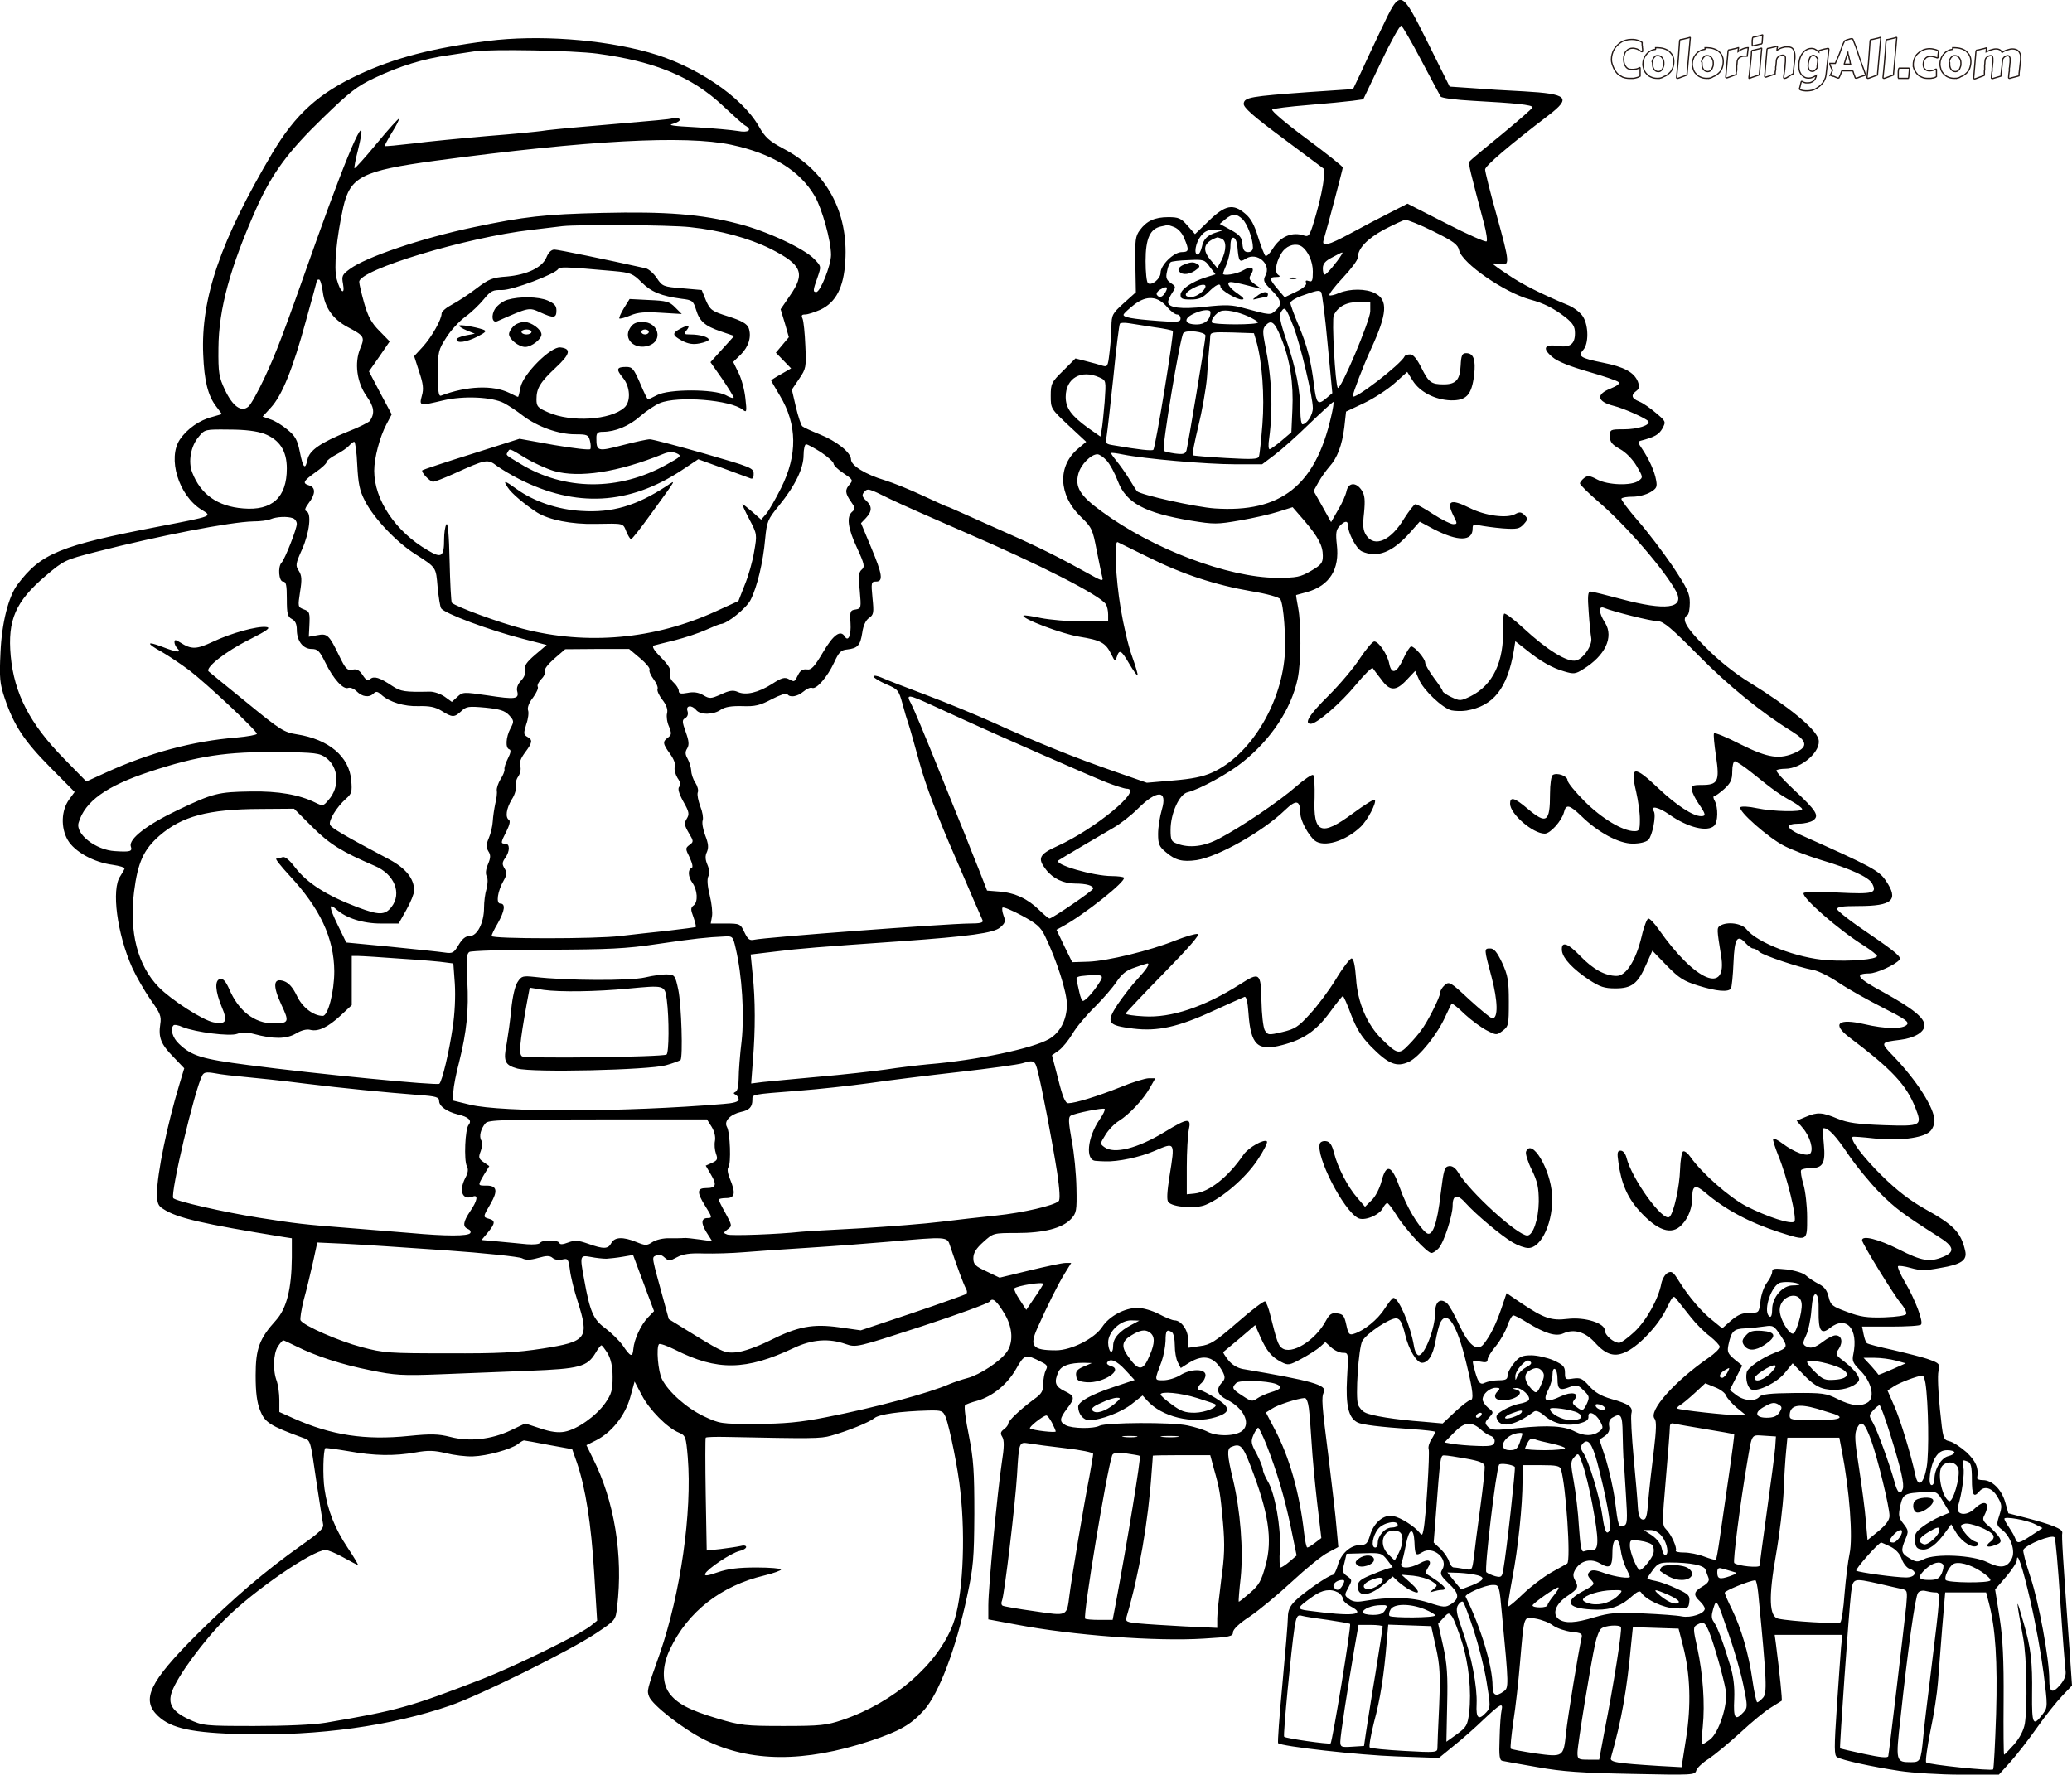 <svg xmlns="http://www.w3.org/2000/svg"  viewBox="89.1 15 830 711" enable-background="new 89.1 15 830 711"><path d="M642.4 26.7c-3.1 6.5-6.9 14.5-8.4 17.9l-2.9 6.1-17.8 1.2c-23.3 1.7-25.7 2.1-26 4.6-.2 1.5 3.7 5 16 14.1l16.2 12.1-.2 4.2c-.1 2.2-1.4 8.4-2.9 13.6-2.5 8.8-2.9 9.5-4.8 8.9-4.9-1.7-9.6.3-12.7 5.3-1.1 1.8-2.4 3.1-2.9 2.8-.4-.3-1.7-3.6-2.9-7.4-1.5-5-3-7.7-5.2-9.5-4.8-4.1-8-3.5-14.5 2.8l-5.6 5.4-3-3.4c-2.6-3-3.6-3.4-7.7-3.4-5.4 0-8.7 1.5-11.4 5.2-1.8 2.4-2 4.1-1.8 13.8l.2 11.1-4.9 4.4c-4.5 4.1-4.8 4.6-4.9 9.4 0 2.8-.4 7.6-.8 10.7-.6 5.2-.8 5.5-2.8 4.9-1.2-.4-4.1-1.2-6.5-1.8l-4.3-1.1-4.9 4.9c-4.7 4.6-5 5.2-5 10.1 0 5.1.1 5.2 7.1 11.8l7.1 6.6-3.2 2.7c-8.4 7-7.9 18.6.9 27.2 4.6 4.4 4.9 5.2 6.5 13.6 1 5 2 9.9 2.3 10.9.4 1.6-.5 1.3-5.8-1.7-11.5-6.4-19.9-10.6-32.8-16.3-6.9-3.1-15-6.7-17.9-8-2.9-1.3-5.4-2.4-5.6-2.4-.3 0-4.6-2-9.8-4.4-5.1-2.4-12-5.2-15.3-6.2-7.7-2.3-13.5-5.9-13.5-8.3 0-2.8-5.8-7.4-12.6-10.1-3.2-1.3-6.3-2.7-6.9-3.2-.5-.4-1.7-4-2.6-7.8l-1.6-6.9 2.9-4.3c2.8-4.1 2.9-4.7 2.5-13.3-.2-5-.7-9.8-1.1-10.8-.6-1.3-.4-1.7 1-1.7 1.1 0 3.8-.9 6.1-1.9 6.2-2.9 9.4-8.9 10-19.4 1.3-19.9-7.7-36.2-24.7-45.1-5.8-3.1-7.4-4.5-10-9.1-6.8-11.8-25.3-24.3-44-29.5-18.9-5.3-44.5-7.1-64.4-4.6-22.2 2.8-37.4 6.8-51.6 13.4-16.3 7.6-25.5 15.9-34.8 31.5-20.7 35-28.7 58.1-27.7 80.8.4 10.4 1.9 16.4 5.1 20.6l2.4 3.2-3.8 1.1c-5.2 1.3-10.1 4.8-13 9-5.1 7.5-.6 22.5 8.6 28.2 4.4 2.7 4.9 2.5-16.8 6.7-40 7.7-47.5 10.8-56.9 23.3-3.6 4.8-6.3 15.4-6.8 27.1-.5 10.4-.3 12.5 1.7 18.5 3.7 10.9 7.8 17.1 18.2 27.6l9.8 9.9-2.2 3c-3.2 4.4-3.4 11.3-.6 16.2 2.7 4.7 10.4 9 18.1 10 2.6.4 4.7 1 4.7 1.4 0 .3-.8 1.7-1.7 3.1-3.7 5.2-1.3 23.2 4.8 36.8 1.6 3.5 4.9 9.2 7.3 12.7 3.9 5.4 4.4 6.7 3.9 9.8-.8 5.3.2 8 5.2 13.1l4.4 4.6-1.9 6.3c-4.9 16.2-9 36-9 43.8 0 3.8.4 5 2.4 6.2 5.5 3.7 15.7 6 48.3 11.3l3.3.5v7.7c-.1 12.6-2.1 20.4-6.3 25.1-6.7 7.4-8.2 11.4-8.2 22.1 0 6.9.5 10.8 1.8 14.1 1.9 4.8 3.9 6.1 17 10.9 3.3 1.2 3 .2 5.6 18 1.2 8 2.4 15.4 2.6 16.6.4 1.7-1.3 3.3-8.8 8.6-14.4 10.2-27 21-41.8 35.7-19 19-22.4 26.1-15.5 32.6 5.3 5 13.7 6.8 34.5 7.3 29.9.7 58.9-3.3 82.6-11.5 12.3-4.3 48.2-22.1 58.6-29.1 7.6-5.1 7.6-5.1 8.2-10.4 2.5-20.6-1.1-42.6-9.8-59.7l-2.5-5.1 3.8-1.9c6.3-3.2 11.6-9.8 13.7-17.1l1.8-6.5 2.9 5.5c3 5.8 10.2 13.1 14.9 15 2.6 1.1 2.8 1.6 3.5 9.8 1.8 22-2.9 54.7-11.2 78.7-5.2 14.7-5.2 14.8-4.3 17.2 1.3 3.4 13.7 13.1 22.4 17.4 18.2 9 39.8 9.1 66.2.4 11.7-3.9 16.3-6.5 21.5-12.3 6-6.7 12.8-24.5 17.3-45.7 2.5-11.6 2.8-15.1 2.9-33 0-17-.3-21.7-2.2-31.4-1.3-6.3-2-11.7-1.5-12.1.4-.4 2.6-1.2 4.9-1.8 6.2-1.8 12-6.6 15.5-12.7 3.4-6 3.8-6.1 10.2-2.8 2.3 1.1 2.6 1.7 1.7 3.3-.5 1-1 3.5-1 5.4 0 2.9-.6 4-3.7 6.2-5.3 3.9-10.3 8.6-10.3 9.7 0 .6-.8 1.6-1.7 2.3-1.4 1-1.6 1.7-.7 3.1.8 1.4.8 4-.2 10.3-1.7 11.1-5.4 50-5.4 57.2v5.6l11.3 2.1c22.5 4.3 56 6.8 75 5.6 10.4-.6 11.7-.9 11.7-2.5 0-1.2 2.5-3.6 6.8-6.4 3.7-2.5 11.3-8.8 16.9-14 5.6-5.2 12.1-10.5 14.4-11.6l4.1-2.2-.7-7.6c-.3-4.2-1.8-16.6-3.1-27.4-2.9-22.8-3-24.7-2-27.1 1.3-2.8-4.7-4.5-32.4-9.2-2.2-.4-4.4-1.7-5.9-3.6-1.3-1.7-2.2-3.1-2-3.2.2-.2 3.2-2.6 6.6-5.5l6.2-5.3 2.1 4.8c2.5 5.6 4.5 8 8.4 10 2.7 1.4 3.2 1.3 8-1.3 2.8-1.5 6.1-3.6 7.4-4.7l2.2-2 2.3 2.1c1.3 1.2 3.4 2.2 4.7 2.2 2.3 0 2.3 0 1.7 10.2-.6 10.9.6 15.9 4.2 17.7 1.7.9 8.8 1.8 22.1 2.7 4.7.3 8.7.8 8.9 1s-.4 1.5-1.3 2.9c-1 1.5-1.5 3.3-1.2 4.1.5 1.4-1.1 27.8-2.1 32.4-.4 2.1-.6 2.3-1.6 1-2-2.5-7.5-6-10.5-6.6-3.7-.8-7.8 2.6-9.3 7.7-1 3.3-1.6 3.9-3.9 3.9-3.9 0-7.8 3.5-9 8.1-.6 2.1-1.5 3.9-2.1 3.9-1.4 0-11.9 7.2-15.1 10.5-2 2-2.8 3.8-2.8 6.4 0 2-1 14-2.2 26.8s-2 23.5-1.7 23.7c1.3 1.3 32.6 4.8 47.4 5.3l17 .6 6-4.9c3.3-2.6 8.6-7.3 11.8-10.4 6.8-6.4 8-7.1 7.3-3.8-.3 1.2-.7 6.3-.8 11.2-.3 7.3 0 8.9 1.2 9.1.8.2 7.1 1.3 14 2.5 10 1.8 17.7 2.3 37.8 2.7 24.3.5 25.3.5 25.8-1.4.3-1 2.5-3.1 4.9-4.6 2.4-1.6 8.1-6.3 12.7-10.5 4.6-4.3 10.1-8.8 12.3-10.1l4.3-2.7c.3-.2-.8-11-2.3-22.7l-.5-3.7h27.1l-.5 4.8c-.2 2.6-1 13.4-1.7 24-1.1 16.5-1.1 19.5.1 20.2 2 1.2 13.7 3.8 25 5.5 5.2.8 16.3 1.5 24.7 1.5h15.1l4.7-5.2c2.6-2.9 7.4-9.1 10.7-13.8 3.3-4.7 7.8-10.3 10-12.6l3.9-4.1-1-14.4c-2.7-37-3.2-45.6-2.9-46.8.3-1.5-4.2-3.3-14.6-6l-7-1.8-1.3-4.6c-1.5-5-5.2-8.7-8.9-8.7-1.3 0-2.3-.3-2.3-.8.7-4.1-.5-6.8-4.3-10.4-2.4-2.1-5.4-4.1-6.9-4.4-2.4-.6-2.5-.9-3.7-12.7-.7-6.7-1-13.6-.6-15.3.6-3 .4-3.2-3.7-4.7-2.4-.9-8.9-2.5-14.4-3.8-5.5-1.2-10.3-2.4-10.6-2.8-.4-.3-1-2-1.3-3.6l-.6-3h11.4c6.3 0 11.8-.3 12.2-.8 1.1-1-2.3-10-6.4-17-1.9-3.2-3.1-6.1-2.8-6.4.3-.3 2.6 0 5.1.7 3.8 1.1 6 1.1 11.8 0 8.5-1.4 10.9-3.1 10-6.9-1.7-7.4-4.5-10.3-16.2-16.8-5.9-3.3-11.2-7.4-17.2-13.3-7.4-7.3-12.8-14.4-11.7-15.5.2-.2 4 .1 8.6.6 9.6 1.1 19.5-.1 22.3-2.7 1.1-.9 1.9-2.9 1.9-4.4 0-5-7-16-16.3-25.7-5.5-5.7-5.5-5.7 2.6-6.7 5.7-.7 9.7-3.1 9.7-5.8 0-3-4.7-6.8-16.5-13.3-10.5-5.7-11.8-7.4-5.6-7.5 2.8 0 10.4-3.4 12.1-5.5.9-1-1.5-3.1-11.9-10.2-7.2-4.8-13.1-9.4-13.1-10.1 0-.9 2.3-1.2 8.4-1.2 13.9 0 16.4-2.4 11.1-10.2-2.7-4-5.6-5.6-34.3-18.4-5.9-2.7-6-4.4-.3-4.4 2 0 4.5-.6 5.5-1.3 2.6-1.9 1.3-3.9-7.8-12.4-4.2-3.9-7.2-7.3-6.9-7.7.4-.3 1.9-.6 3.5-.6 6.7 0 14.8-7.3 13.3-12-1.4-4.3-12-13-27.6-22.6-6-3.7-12.4-8.8-17.6-14.1-7.8-7.8-9.8-11.3-7.3-12.8.6-.3 1-2.6 1-5 0-3.8-1-5.8-6.9-14.7-3.9-5.7-10.1-13.9-14-18.3-3.8-4.4-6.7-8.3-6.5-8.7.3-.5 2.3-.8 4.6-.8 2.2 0 5.3-.8 7-1.8 2.5-1.5 2.8-2.1 2.3-4.8-.6-3.6-2.9-8.6-5.7-12.7-1.5-2.1-1.6-2.8-.6-3.1 5.8-1.5 7.4-2.5 8.8-4.9 1.5-2.8 1.4-2.9-2.5-6.2-2.2-1.9-5.2-4-6.7-4.6-3.2-1.3-3.5-2.6-1.2-4.3 1.2-.9 1.3-1.7.6-3.7-1.5-3.7-5.4-5.9-14-7.6-9-1.8-10.2-2.6-7.9-5.1 2.2-2.4 2.2-9.5 0-13.2-.9-1.6-3.5-3.6-5.7-4.6-11.1-4.6-19-8.6-24.5-12.4-3.4-2.2-6.1-4.2-6.1-4.4 0-.1 1.4-.1 3 .2 4 .6 4-.1-1.5-20-2.5-8.9-4.5-17-4.5-17.9 0-1.4 9.3-9.4 25.4-21.7 9.3-7.1 7.7-8.6-9.9-9.6-6.6-.3-16-.9-20.8-1.3l-8.9-.6-8.6-17.3c-11.1-22.2-11-22.2-18.8-5.7zm16 12.4c3.9 7.4 7.4 13.9 7.8 14.6.5.6 5.8 1.3 13 1.7 16.7.9 23.8 1.6 23.8 2.6 0 .4-5.6 5.3-12.4 10.9-6.9 5.6-12.7 10.4-12.9 10.9-.5.6.4 4.1 5.8 24.5 1 3.7 1.5 7.1 1.1 7.4-.4.4-7.7-2.8-16.2-7.2l-15.5-7.9-7.2 3.7c-4 2-11 5.7-15.6 8.2-9.1 4.9-11.6 5.5-10.8 2.7 1.7-5.7 7.7-28.5 7.7-29.1 0-.4-6.5-5.6-14.6-11.6-8-5.9-14.1-11.1-13.7-11.6.4-.4 6.9-1.2 14.3-1.8 7.4-.6 15.5-1.4 17.8-1.7l4.4-.6 7.1-14.9c3.9-8.2 7.6-14.8 8.1-14.6.5.2 4.1 6.4 8 13.8zm-330-2.6c23.1 3.1 38 9.3 50.4 21 4.1 3.8 8 7.4 8.8 7.8 3 1.7 1.4 3-2.8 2.2-2.4-.4-9.9-1.1-16.8-1.5-9.4-.5-11.7-.8-9.3-1.4 1.8-.5 3-1.3 2.7-1.8-.4-.5-1.6-.7-2.8-.4-2.2.5-3.8.6-32.6 3.1-9.6.8-18.6 1.7-20 2-1.4.2-11 1.2-21.5 2-10.4.9-23.9 2.2-30 3-6 .7-11.1 1.2-11.3 1-.1-.1 1.2-2.6 2.9-5.4 1.8-2.8 3-5.3 2.8-5.5-.2-.2-4.2 4.2-8.9 9.9s-8.7 10.1-8.9 9.9c-.2-.1.4-3.5 1.4-7.3 4.6-18.7-2.6-3.1-16.6 36.1-14.1 39.9-16 44.7-20.9 55.3-2.6 5.5-5.4 10.6-6.4 11.4-2.8 2.4-6.3-.1-9.4-6.7-2.4-5.1-2.7-6.8-2.6-16.7.1-15.7 4.7-32.5 15.4-56.5 6.2-13.7 12.6-22.4 26.6-35.9 10.6-10.3 13.6-12.6 20.6-15.9 9.9-4.7 19.6-7.7 29.8-9.1 4.1-.6 8.6-1.3 10-1.5 6.9-1 39.6-.4 49.4.9zm53.6 36.5c16.4 3.5 27.5 10.3 33.5 20.6 2.9 5 6.5 17.9 6.5 23.5 0 4.2-4.3 14.9-5.9 14.9-1.4 0-1.4-.6.5-5.9 1.5-4.4 1.5-4.4-1.3-7.3-4-4.2-19.2-11.3-30.3-14.1-14.9-3.9-29.1-5-54.7-4.4-22.7.5-31.4 1.5-51.3 5.7-21 4.4-43.4 12-49.8 16.8-3 2.2-3.3 2.8-2.7 5.9.9 4.9-1.1 3.4-2.5-1.8-1.3-4.6-.1-16.6 2.6-28.9 2.8-12.2 7.5-14.6 36.9-18.6 61.2-8.2 100.1-10.3 118.5-6.4zm204.9 29.9c1.9 1.9 4.1 7.9 4.1 11.3 0 1.1-.8 1.8-1.9 1.8-1.5 0-2.1-.8-2.3-3.2-.2-2.7-1.1-3.7-4.7-5.7l-4.4-2.4 2.3-1.9c2.8-2.3 4.5-2.3 6.9.1zm76.4 4.8c8.1 4 9.8 5.3 10.3 7.6 1.2 5.2 18.2 16.9 28.4 19.7 5.6 1.5 9.5 3.5 14.3 7.2 2.9 2.4 3.7 3.6 3.7 6.3 0 4.4-2 5.9-6.9 5.1-5.4-.8-6.3 1-2.2 4.4 2 1.8 7.1 3.8 14.4 5.9 6.2 1.8 11.6 3.6 12.2 4.2.6.6-.6 1.5-3.3 2.6-5.9 2.3-5.4 5.2 1.3 6.9 4.1 1 13.2 5.1 13.9 6.2.9 1.5-4.2 3.2-9.9 3.2-5.4 0-5.5.1-5.5 2.8 0 2.3.8 3.3 4 5.1 2.4 1.3 5.1 4.1 6.7 6.8 2.6 4.4 2.6 4.6.8 5.9-2.8 2.1-12.3 1.8-16.6-.5-2.8-1.5-3.8-1.7-5.2-.6-.9.7-1.7 1.7-1.7 2.2s3.4 3.9 7.5 7.4c11 9.4 26.6 27.5 31.1 36 3.4 6.7-4.2 7.7-22.1 2.9-6-1.6-11.6-3-12.3-3-1 0-1.2 1.8-.7 8.2.3 4.6.8 9.2 1 10.3.6 2.9-3 8.3-6 9.1-3.5.9-11.7-4.2-21.1-12.9-4-3.7-7.5-6.3-7.8-5.8s-.5 3.1-.4 5.8c.4 13.3-4 22.7-12.9 27.2-4.1 2-4.4 2-7.8.4-1.9-.9-3.5-2-3.5-2.4 0-.4-1.6-2.8-3.5-5.3-1.9-2.6-3.5-5.3-3.5-6.1 0-1.6-4.2-6.5-5.6-6.5-.5 0-1.9 2.2-3.2 5-2.6 5.7-4.7 6.4-5.6 1.9-.7-3.7-4.2-8.9-6-8.9-.7 0-3.2 3-5.7 6.7-2.4 3.8-8.1 10.5-12.6 15-7.7 7.6-10 11.3-7.1 11.3 2.4 0 12.1-8.4 18-15.6 3.4-4.1 6.4-7.1 6.8-6.7.3.4 1.8 2.5 3.4 4.5 3.4 4.8 5.9 4.8 10.2.2l3.4-3.6 1.5 3.4c1.7 4.2 9.4 11.5 13 12.4 1.4.3 4.1.4 6 .1 10.8-1.8 16.4-8.8 19-24l.6-3.8 4.2 3.3c5.8 4.7 10.5 7.4 15.4 8.8 3.7 1.1 4.5 1.1 7.6-.9 8.8-5.4 12.3-12.8 8.8-18.5-2.7-4.2-2.8-7.1-.3-6 3.3 1.4 18.7 5.3 21.5 5.3 2.2.1 5.4 2.8 16 13.5 12.2 12.4 25.5 23.2 37.7 30.7 5.9 3.7 6.4 6 1.6 8.3-6.5 3-11.1 2.4-22.3-3.2-5.6-2.9-10.4-4.8-10.6-4.4-.3.4.1 4.5.8 9.2 1.5 10.1.8 11.5-5.8 11.5-3.6 0-4.2.3-3.9 2 .2 1.1 1.4 3.6 2.8 5.6 2.8 4.1 3 4.9.9 4.9-3.2 0-9.8-4.3-16.9-11-10-9.5-11.6-9.3-9.1 1.2.8 3.5 1.5 8.4 1.5 11 0 4.3-.2 4.8-2.2 4.8-4.7 0-13.1-5.1-19.9-11.9-3.8-3.8-6.9-7.6-6.9-8.5 0-1.7-4.2-3.2-5.9-2.1-.6.3-1.1 3.7-1.1 7.5 0 11.5-1.4 12.4-9 6-5.3-4.5-7-4.9-7-2 0 4.1 9.1 12 13.9 12 2.2 0 6.8-5.1 7.7-8.6.8-3.3 2.2-3 6.9 1.5 6.7 6.6 15.1 11.1 20.6 11.1 2.9 0 5.3-.6 6.3-1.5 1.6-1.7 3.2-9.7 2.2-11.4-1.6-2.5 1.8-1.8 6.1 1.2 7.5 5.3 15.4 7.2 18.1 4.5 1.5-1.5 1.6-7.2.2-9.9-.6-1-.7-1.9-.3-1.9.5 0 2.3-1.3 4.1-2.9 2.6-2.4 3.2-3.7 3.2-7 0-2.3.5-4.1 1-4.1.6 0 3.8 2.1 7 4.7 8.8 7.1 11.1 8.7 15.8 11.3 2.3 1.3 4.2 2.7 4.2 3.2 0 1.2-11.6 1-18.2-.4-3.1-.7-6.1-.8-6.5-.4-1.3 1.3 11.2 12.3 17.5 15.5 3.1 1.6 9.7 4.1 14.6 5.6 12.1 3.6 19.2 6.9 20.6 9.4 2.1 4 .6 4.4-13.6 3.7-7.4-.4-13.5-.3-13.8.2-1 1.6 13.9 14.7 24.2 21.1 2.8 1.8 5.2 3.7 5.2 4.1 0 1.4-10.8 2.3-19.9 1.7-12-.8-28.2-7-32.4-12.4-1.9-2.4-7.7-3.2-10.6-1.4-1.3.9-1.3 1.3.4 11.8 2.8 16.1-10.3 10.6-25-10.4-1.7-2.4-3.5-4.3-4.1-4.3-.5 0-1.8 3.2-2.7 7.2-2.3 9.6-6.2 15.8-10 15.8-4.6 0-9.4-2.6-14.6-8-5.2-5.4-7.8-6.1-7.3-1.9.5 3 4.3 7.1 10.9 11.5 4.3 2.8 6.1 3.4 10.5 3.4 6.6 0 9-1.9 12.4-9.7l2.4-5.4 5.8 6c4.9 5 6.8 6.2 12.6 8 7.4 2.3 12.1 2.7 13.1 1.1.3-.6.8-5.2 1-10.3.4-9.9 1.5-11.6 5-7.7 1 1.1 2.3 2 2.8 2 .6 0 1.8.6 2.6 1.4 1.8 1.5 15.6 6.1 21.4 7.2 2.1.3 6.8 2.7 10.5 5.2s11.6 6.9 17.5 9.9c8.9 4.5 10.6 5.7 9.7 6.8-1.6 1.9-8.7 1.8-17.2-.2-10.4-2.4-13-.1-5.9 5.3 17 12.8 22.8 19 26.4 28.1 2.9 7.4 2.6 7.6-12.6 7.1-10.5-.4-14.3-.9-18.5-2.6-6.2-2.6-8.1-2.7-12.8-.7l-3.6 1.5 2.5 3c2.9 3.4 4.4 8.7 2.9 10.2-1.3 1.3-6.3-.5-11-4-1.8-1.4-3.5-2.2-3.8-2-.3.3.7 3.4 2.1 6.9 3.5 8.5 7.5 25.1 6.4 26.3-1.2 1.3-10.8-1.8-19.4-6.2-6.8-3.6-17.7-13.2-22.2-19.6-1.1-1.6-2.4-2.6-3-2.3-.5.3-1.1 3.6-1.2 7.2-.2 6.9-2.5 17.4-4.2 19-2.5 2.4-15.2-15.2-17.3-23.8-.4-1.5-1.3-2.7-2.3-2.7-1.3 0-1.5.8-.9 4.7 1.1 8.3 3.6 14.1 8.3 19.3 7.3 8.1 13 10.1 17.1 5.7 2.7-2.8 4.2-6.9 4.2-11.2 0-4.6 1.3-5 5.2-1.7 7.9 6.8 17.9 12.1 29.7 15.9 11.4 3.6 11.1 3.7 11.1-6 0-4.6-.7-10.6-1.5-13.2-.8-2.7-1.2-5.2-.9-5.7.3-.4 2-.8 3.8-.8 4.9 0 6-1.9 5.3-9.5-.4-3.6-.4-6.5-.1-6.5 2 0 4.9 3.1 9.8 10.4 3.1 4.6 8.8 11.5 12.6 15.4 6.4 6.4 9.5 8.7 23.5 17.6 6.3 3.9 6.9 6.1 2.1 8.1-5.5 2.3-8.6 1.8-18-3-8.2-4.1-14.6-5.7-14.6-3.6 0 1.3 12.7 21.9 15.6 25.4 1.4 1.6 2.3 3.5 2.1 4.1-.2.7-3.7 1.2-8.8 1.4-7 .2-9.6-.2-14.9-2.2-6-2.2-6.6-2.7-7.4-6-.6-2.6-1.7-4.1-4-5.2-1.7-.9-4-2.4-5.1-3.4-1.1-1-4.5-2-7.7-2.4-4.9-.5-5.8-.4-5.8.9 0 .9-.9 2.9-2.1 4.4-1.2 1.6-2.4 5-2.6 7.5-.6 4.6-.6 4.6-4.4 4.6-2.9 0-4.7.8-7.4 3.1l-3.5 3.1-3.8-3.1c-4.4-3.4-9.6-9.5-13.6-15.9-2.2-3.6-2.9-4.1-4.5-3.2-1 .5-2.1 2.4-2.5 4.2-1.1 6.2-6.2 15.2-10.9 19.5-2.6 2.4-5.2 4.3-6 4.3-2.2 0-5.7-3-5.7-4.9 0-3-8-5.5-14.9-4.7-6.6.8-9.5-.2-18.6-6.3l-5.9-4-2.1 6.2c-2.2 6.4-4.4 10.8-7 14.1-2.6 3.4-6 .7-9.9-7.6-1.8-4-4-7.9-4.9-8.7-2.7-2.2-4.7-.6-4.7 3.7 0 6.3-4.2 17.2-6.6 17.2-.7 0-1.6-1.7-1.9-3.7-1.4-8.3-6.1-19.3-8.2-19.3-.5 0-2 2-3.6 4.4-2.7 4.3-8.3 8.8-12.3 10-1.8.6-2.2.1-3-3.6-.8-3.7-1.3-4.3-3.7-4.6-2.2-.3-3 .3-4.5 3-4.2 7.9-13.9 13.9-17.7 10.8-1.4-1.2-1.9-2.5-4.6-13.3-.6-2.6-1.6-5-2-5.3-.5-.3-5.5 3.5-11.1 8.4-9 7.8-10.9 9-15 9.5l-4.8.7v-3.5c0-3.7-2.8-7.5-5.4-7.5-.8 0-3.6-1.1-6.2-2.5-2.7-1.4-6.4-2.5-8.6-2.5-5.2 0-11.3 3.3-14.1 7.5-3 4.7-12.4 9.5-18.6 9.5-9.4 0-10.7-1.6-7.5-8.8 3.9-8.8 8.5-18 11-22l2.6-4.2h-2.3c-1.3 0-7.8 1.4-14.4 3l-12 2.9-5.2-2.5c-4.6-2.1-5.3-2.9-5.3-5.3 0-2.1 1.1-3.9 4-6.5 4-3.6 4-3.6 13.3-3.6 10.9 0 18.3-1.9 21.8-5.6 2.2-2.4 2.4-3.2 2.2-12.5-.1-5.4-.9-14-1.9-19-1.3-7.3-1.4-9.3-.4-9.9 1.7-1 13.1-3.3 13.6-2.7.3.3-.6 2.2-2 4.2-5 7.3-5.8 16.4-1.6 16.6 1.1.1 2.8.2 3.8.2 5 .2 13.8-1.6 19.8-4.2 8.3-3.6 8.2-3.7 6 10-1 6.4-1.2 9.7-.5 10.5 1.7 2.1 11.1 2.8 15 1.1 6.7-2.8 16-10.8 20.7-17.9 2.5-3.7 4.2-7.1 3.8-7.5-1.1-1.1-7.3 2.4-9.3 5.2-6.2 9.1-13.8 15.1-19.8 15.7l-3 .3v-11c0-6.1.4-12.7.8-14.8 1.1-5-.3-4.9-9.8.9-10.7 6.5-20.1 8.9-24 6-1.8-1.3-1.8-1.4.4-4.9 1.2-2 3.6-4.5 5.4-5.6 4.2-2.6 9.8-8.6 12.5-13.4l2.1-3.7h-2.6c-1.4 0-6.7 1.6-11.7 3.7-9.1 3.6-17.8 6.3-20.6 6.3-1.2 0-2.3-2.7-4-9.6l-2.5-9.6 2.8-2c1.5-1.1 3.9-4.1 5.4-6.6 1.5-2.6 5.5-7.4 8.9-10.7 3.3-3.3 7.3-7.9 8.8-10.2 2.1-3.1 3.9-4.6 7.4-5.7 2.5-.9 4.7-1.6 4.9-1.6 1.2 0-.3 2.3-3.8 6.1-2.3 2.4-5.9 7.1-8.1 10.3-4.8 7.4-4.1 8.4 6.2 9.7 9.8 1.2 18.1-.6 32.3-7.2 6.2-2.8 11.7-5.3 12.3-5.5.7-.3 1.3 1.9 1.6 6.4.9 12.9 3.6 15.5 13.5 12.9 8.6-2.2 13.7-5.7 19.3-13.4 2.5-3.4 4.7-6.2 5-6.2.3-.1 1.8 3.3 3.3 7.4 2.2 5.7 4.1 8.8 8 12.8 7 7.1 10.3 8.4 15.2 6.1 4.1-1.9 11.5-11.1 14.7-18.4 1.2-2.5 2.2-4.7 2.4-4.9s2.6 1.6 5.2 4.2c2.7 2.5 6.7 5.4 8.8 6.5 3.9 2 4 2 6.4.2 2.4-1.8 2.5-2.4 2.5-11.7 0-8.5-.4-10.6-2.7-15.6-2-4.2-3.2-5.7-4.7-5.7-2.6 0-2.6-.1.5 11.5 2.5 9.6 2.7 16.5.3 16.5-.6 0-4.7-3.4-9.2-7.5-7.6-7.1-8.1-7.4-9.9-5.8-1 .9-1.8 2.2-1.8 3 0 1.7-5.1 11.9-7.7 15.2-1 1.4-3.2 4-5 5.8-3.7 3.9-4.5 3.7-10.7-2.4-5.9-5.8-9.7-14.7-10.3-24.3-.4-5.3-1-8-1.8-8-.6 0-3.5 3.7-6.2 8.2-2.8 4.6-7.5 10.9-10.5 14.1-4.6 5.1-6 6-11.1 7.2-5.5 1.3-5.8 1.2-7-.8-.6-1.3-1.2-6.3-1.3-11.7-.2-11.3-.7-11.7-8.5-6.7-14.3 9.1-27.7 13.6-38.6 12.9-4-.2-7.3-.7-7.3-1.1 0-.3 6.9-7.6 15.2-16.1 10.1-10.3 14.7-15.6 13.7-15.8-.9-.2-4.9 1-9 2.6-10.2 4.1-27.1 8.2-34.8 8.5l-6.5.2-3.2-6.5-3.1-6.5 2.4-1.3c8.5-4.6 25.8-18.3 24.6-19.6-.3-.3-2.5-.6-4.8-.6-7.4 0-23.6-4.7-21.4-6.3.8-.6 17.4-10.4 22.1-13.1 2.6-1.5 6.9-4.8 9.6-7.5 7.8-7.8 12.1-7.7 9.7.3-.8 2.7-1.5 7.1-1.5 9.7 0 4 .4 5.1 3.1 7.3 3.8 3.3 6.7 4 12.3 3.2 8.6-1.3 26.5-11.4 35.4-20 4.6-4.4 6.1-4.1 6.2 1.4 0 2.8 3.3 8.8 5.8 10.8 3.6 2.8 12.2.3 18.3-5.5 2.8-2.6 6.6-9.9 5.7-10.9-.4-.3-4.3 2.2-8.8 5.5-12.7 9.4-15.9 8.1-15.3-6.3.1-4.7-.1-8.8-.6-9.1-.5-.3-3.6 1.8-6.8 4.6-6.7 5.9-22.1 16.3-30.7 20.8-6.1 3.3-12.1 4-17 2.1-2.3-.8-2.6-1.5-2.6-5.5 0-6.6 3.5-14.4 6.9-15.1 4.8-1.2 16.2-7.4 21.9-12 11.5-9.2 19.5-21.3 22.1-33.4 1.4-6.6 1.5-21.7.2-28.5-.5-2.7-.9-5-.8-5.1.1 0 2.1-.6 4.4-1.2 9-2.6 13.1-9.1 11.9-19-.5-4.4-.3-5.9 1-7.3 2-2.2 3.4-2.4 3.4-.7 0 3.2 3.4 9.7 5.6 10.7 6.2 2.8 12.3.4 19.3-7.5l3.9-4.4 5.6 3c9.7 5 15.6 5 15.6-.2 0-1.7.4-1.9 2.8-1.3 1.5.3 5.6.9 9.2 1.2 5.8.4 6.7.2 8.4-1.6 1.8-2 1.8-2.3.4-3.7-1.3-1.3-2-1.4-3.8-.4-3.4 1.8-12 .6-18-2.4-8-4-9.8-3.1-6.5 3.4 1.4 2.8 1.4 3-.3 3-1 0-4.6-1.8-8-4-3.3-2.2-6.6-4-7.1-4s-2.5 2.6-4.5 5.7c-5.3 8.9-11.9 11.8-15.2 6.8-1.3-2-1.5-3.8-.9-9 .5-5.2.3-7.1-.9-9-2.2-3.4-5.3-3.3-6.1.2-.3 1.6-1.8 5-3.4 7.6l-2.8 4.9-3.5-6.3-3.5-6.2 2-3.6c1.1-2 3.1-4.7 4.3-6.1 3.2-3.5 5.1-8.6 6-15.8l.7-6.3 7.2-3.4c4-1.9 9.5-5.5 12.3-8l5-4.5 2.2 3.5c2.8 4.5 8.9 7.7 15.3 7.9 6.2.1 8.3-2.1 9.3-10.1.7-6.2-.2-8.8-3.2-8.8-1.6 0-2 .9-2.2 5-.3 5.7-1.9 7.5-6.8 7.5-5 0-6-.8-8.9-6.6-1.8-3.6-3.3-5.4-4.5-5.4-1 0-2 .3-2.2.7-1.4 3.2-20.8 18.1-20.8 16 0-1.2 4.3-12.4 7.3-18.9 6.5-14.1 6.9-19.6 1.6-22.3-3.6-1.9-10-1.9-14.4-.1-1.8.8-3.6 1.2-3.9.9-.3-.3 2.1-3.5 5.4-7 3.3-3.5 6-7.1 6-8.1 0-3.6 3.7-7.5 10.5-11.2 3.9-2 7.7-3.8 8.5-3.9.8-.1 5.9 1.9 11.3 4.6zm-297.8-1.7c12.3 1.3 23.6 4.4 32.3 8.7 12.6 6.4 14 9.8 7.7 18.8l-3.7 5.4 1.7 5.6 1.6 5.6-2.6 3.1-2.6 3.1 3.1 3.2 3 3.1-4 2.3c-2.2 1.2-4 2.4-4 2.5 0 .2 1.6 2.9 3.5 6.1 7 11.6 7.1 23.8.5 37-2.2 4.4-4.9 9.1-6 10.4l-2 2.3-3.5-3.1c-2-1.7-3.7-3.1-4-3.1-.2 0 1 2.7 2.8 6.1 3.1 5.9 3.1 6.1 1.9 12.9-.6 3.8-2.3 9.8-3.8 13.4l-2.5 6.4-9.2 4.2c-24.3 11.1-51.5 13.6-77.2 6.9-9.7-2.5-26.7-8.8-28.4-10.4-.3-.4-.7-7.9-.9-16.8-.2-10.2-.7-15.6-1.3-14.6-.5.8-.9 3.4-.9 5.9 0 7.1-1 7.8-6.5 4.5-13-7.5-21.5-20.3-21.5-31.9 0-5.1 2.2-13.5 4.9-18.6l2.1-4-4.6-8.6-4.5-8.6 4.2-6 4.1-6-4.1-4.2c-3.2-3.2-4.6-5.8-6.1-11.1-1.1-3.9-2-7.7-2-8.6 0-4.8 42.8-17.8 69-20.8 5.2-.6 10.9-1.3 12.5-1.5 6.8-.7 42.6-.5 51 .4zm194 0c1.5.6 3.2 2.4 4 4.5 2 4.7 1.9 5.5-1 5.5-3.2 0-8.5 5.2-8.5 8.3 0 2.3-3.4 5.2-5 4.2-.6-.4-1-4.4-1-8.9 0-9.1 1.8-13 6.3-13.9 1.2-.2 2.3-.5 2.4-.6.1 0 1.3.3 2.8.9zm17.2 2c-4 1.2-5.5 2.7-6.2 6.1-.4 1.6-1.1 2.9-1.6 2.9-1.7 0-.9-4.7 1.2-7.4 1.6-2 2.9-2.6 5.7-2.5 3.6.1 3.6.1.9.9zm1.7 2.6c2.1.8 2 4.7 0 8.7l-1.7 3.1-2.3-2.8c-4-4.5-3.3-7.5 2.3-9.5.1-.1.8.2 1.7.5zm6.4 3.5c.5 5.7.8 6.2 3.4 4.5 4.5-2.8 10.3 2.3 7.8 6.8-1 2-.7 2.7 2.4 5.8 4.1 4.1 4.4 5.7 1.6 8.3-2 1.8-2.1 1.8-12.4-1-4.9-1.4-7.3-1.5-15.7-.6-9.8 1.1-14.9.4-14.9-1.9 0-.6.7-2.2 1.6-3.6 1.6-2.4 1.6-2.6-.5-4-1.8-1.3-2.1-2.2-1.5-4.7.3-1.8 1-3.4 1.5-3.7.4-.3 3.6-.7 7.1-.8 6-.3 6.5-.2 8.5 2.7l2.3 3-3.8 1.2c-5.8 1.8-10.2 4.9-10.2 7 0 1.6.7 1.9 4.1 1.9 3.2 0 4.7-.6 7.1-3 3-3 4.8-3.8 4.8-2.1 0 1.3 6.4 5.1 8.5 5.1 1.3 0 .8-.7-1.5-2.3-3.6-2.4-5-4.7-2.8-4.7.7 0 3.8.6 6.8 1.4l5.5 1.4-2.7-1.9c-2.3-1.7-2.6-2.3-1.6-3.9 1.8-2.8.2-3.6-3.1-1.7-2.5 1.5-8.1 2.4-8.1 1.3 0-.2.7-2 1.5-3.9.8-2 1.5-5.3 1.5-7.3 0-4.6 2.4-4.1 2.8.7zm25.8-.3c2.5 1.8 4.4 6 4.4 10 0 3.7-.3 4.3-1.6 3.8-1.1-.4-1.5-.2-1.1.7.3.9-1.1 2.2-4 3.6l-4.6 2.2-2.8-3.3c-3.4-4-3.5-4.8-.6-4.8 1.6 0 1.8-.3.8-.9-1.7-1.1-.7-6.1 2-9.6 2-2.4 5.3-3.2 7.5-1.7zm15.8 3.4c-1.7 2.8-5.9 7.8-6.6 7.8-.5 0-.8-1.1-.8-2.5 0-1.8 1-3 3.8-4.4 4.5-2.4 4.5-2.4 3.6-.9zm-408 14.7c.8 6.4 4.1 11 9.9 14.1 6.8 3.6 7 4 5.1 8.6-2.4 5.8-1.4 13.6 2.6 19.2 3 4.3 3.3 6.7 1.3 9.8-.5.6-4.4 2.6-8.8 4.3-10.9 4.4-15.4 7.5-16.2 11.1-.9 4.5-1.8 3.6-3.1-3-1-4.9-1.9-6.4-5-8.9-2-1.7-5.1-3.6-6.8-4.1l-3.1-1.1 3.3-3.6c4.5-4.9 8.8-15.5 14-34.6 2.4-8.6 4.4-15.9 4.4-16.2s.4-.5.9-.5 1.1 2.2 1.5 4.9zm353.6-2.2c0 1.6-3.5 4.3-5.7 4.3-3.1 0-2.9-1.6.5-3.4 2.9-1.6 5.2-2 5.2-.9zm-16 2.3c-1.2 2.1-2.5 2.6-3.5 1.1-.3-.6.3-1.4 1.2-2 2.7-1.6 3.5-1.3 2.3.9zm64.9 20.6l1.9 19.9-2.6 2.2c-3.2 2.7-3.8 1.9-4.7-5.2-1.2-9.9-2.8-16-6.1-23.9-1.9-4.4-3.4-8.6-3.4-9.2 0-.7 1.9-1.9 4.3-2.8 6.4-2.3 7.1-2.4 8-1.6.4.3 1.6 9.6 2.6 20.6zm-64.2-14.5c1.4 1.6 3.1 2.9 3.9 2.9s1.4.7 1.4 1.6c0 1.4-1.1 1.6-8.7 1-10.8-.8-14.5-1.5-14.1-2.6.2-.5 2.1-2.3 4.3-4 5-3.8 9.4-3.4 13.2 1.1zm81.3 1.6c0 3.6-11.9 31.8-13 30.7-1-1.1-2.5-27.5-1.6-29.2 1.8-3.4 5-5.2 9.9-5.2h4.7v3.7zm-30.7 6.3c2.7 7 7.7 28 7.7 32.5 0 2.7-2.4 6.5-4.2 6.5-.4 0-.8-2.4-.8-5.3 0-8.1-1.8-17.3-5.5-28.1-2.7-7.9-3.1-10.2-2.2-11.7 1.5-2.3 1.9-1.8 5 6.1zm-33.3-5.9c0 2.9-2.2 4.9-5.5 4.9-5.2 0-5.6-2.5-.6-4.6 3.2-1.4 6.1-1.5 6.1-.3zm15.2 1.7c2.1 1 3.8 2 3.8 2.4 0 1-17.7 1-18.4 0-.6-1 1.5-3.7 3.4-4.5 2-.8 6.7.1 11.2 2.1zm-37.7 4.3c3.8.5 7.2 1.2 7.4 1.5.6.6-6.9 46.7-7.8 47.6-.5.5-5.6 0-15.9-1.8-3.2-.5-3.4-.7-2.8-3.7.3-1.8 1.5-12.4 2.7-23.7 1.1-11.3 2.3-20.8 2.6-21.3.2-.4 1.9-.5 3.6-.2 1.8.3 6.3 1 10.2 1.6zm50.8 4.3c3.6 8.8 5 18.1 4.5 28.8l-.4 9-4 3.4c-2.1 1.8-4.3 3.3-4.7 3.4-.5 0-.6-1.9-.2-4.3 1.6-12.1 1.1-24.4-1.7-37.9-.9-4.5-.9-6 .1-7.2 2.4-2.8 3.8-1.7 6.4 4.8zm-30.3-.9c0 1.8-7 43.6-7.6 45.9-.5 1.5-1.3 1.7-4.6 1.3-2.2-.3-4.2-.8-4.5-1.1-.9-.9 6.5-45.3 7.8-47.1 1.1-1.5 8.9-.6 8.9 1zm20.3 2c2.4 8.1 3.4 22.2 2.5 33.5-.5 6.3-1.1 12.1-1.4 12.9-.4 1.1-2.7 1.2-13.2.6-7-.4-13-.9-13.3-1.1s.7-5.3 2.2-11.5c1.5-6.1 3.1-15 3.5-19.8.3-4.7.7-10 .9-11.6.2-1.7.4-3.8.4-4.8.1-1.6 1-1.7 8.8-1.5l8.7.3.9 3zm-62.8 14.7c2.7 1.2 2.7 1.2 2.1 9.8-.4 4.7-.9 9.7-1.2 11.2l-.5 2.7-5-3.5c-6.7-4.9-8.9-7.9-8.9-12.4 0-7.5 6.2-11.1 13.5-7.8zm92.8 15.8c-6.3 27.6-20.2 38.5-46.6 36.7-7.5-.5-30-5.5-31.1-6.9-.2-.1-1.6-2.3-3.1-4.8s-3.9-5.8-5.2-7.4c-1.3-1.6-2.3-3-2.1-3.1.2-.2 2.3.1 4.8.6 8.4 1.7 33.4 3.9 44.6 3.9h11.1l4.9-3.7c2.7-2 9-7.6 14-12.5 5-4.8 9.4-8.8 9.6-8.8.3 0-.1 2.7-.9 6zm-427.3 6.8c6.1 2.4 9 6.8 9 13.9 0 11.6-5.9 17-17.5 16-10.2-.8-17-5.6-20.4-14.4-1.7-4.3-.6-10.6 2.6-14.3 2.4-3 2.6-3 12.1-2.9 6.6 0 11.1.6 14.2 1.7zm37.2 12.4c.4 7.5.9 10.3 3.1 14.5 3.5 6.9 12.5 16.4 20 21.2 8.7 5.6 8.4 5.2 9.1 13.3.4 4.1 1 7.9 1.4 8.5 1.3 2.1 19.3 8.8 33 12.3l9.3 2.4-4.6 3.9c-3.5 3-4.5 4.5-4.1 6.1.3 1.3-.2 2.9-1.6 4.3-1.3 1.4-1.9 3-1.5 4.3.8 3.1-.8 3.3-11.9 1.6-9.6-1.4-10-1.4-12.1.6l-2.2 2-2.9-2.1c-1.6-1.1-4.2-2-5.8-2-10.2.2-11.7 0-15.2-2.3-5.1-3.4-7.2-4-8.8-2.8-1 .9-1.7.5-3-1.5s-2.4-2.6-4.1-2.2c-2.1.4-2.8-.3-5.3-5.5-4.1-8.5-4.8-9.1-8.8-8.3l-3.4.6.2-3.8c.3-5.9.2-6.3-2.3-7.2-2.3-.9-2.3-1.1-1.4-7 .8-4.9.7-6.5-.5-8.4-1.4-2.1-1.3-2.8 1.3-8.6 3-6.7 3.9-14.6 1.7-15.3-.8-.3-.5-1.3 1-3.3 2.7-3.5 2.8-6.2.2-7-2.9-.9-2.5-1.7 2.5-5.3 2.5-1.7 4.5-3.6 4.5-4.2 0-.5 1.7-1.8 3.8-2.9 2.1-1.1 4.4-2.7 5.1-3.5.8-.9 1.7-1.6 2.1-1.6.4 0 1 4.2 1.2 9.2zm185.8-5c2.7 1.8 5 3.9 5 4.5 0 .7 1.8 2.5 4 3.9 3.7 2.5 3.9 2.8 2.5 4.4-2 2.2-1.9 3.6.5 7 1.7 2.4 1.8 2.9.5 4-2.4 2-1.8 6.6 1.9 14.5 3 6.5 3.2 7.6 1.9 8.7-1.2 1-1.4 2.6-.8 8.4.6 7 .6 7.2-1.7 7.6-2.1.3-2.3.7-2 5.5s-.9 7.6-2.3 5.3c-1.7-2.8-4.6-.7-8.7 6.3-3.5 5.9-4.7 7.2-6.5 6.9-1.5-.2-2.6.4-3.4 2-1.6 3.2-1.5 3.1-3.8 1.9-1.6-.9-2.9-.6-6.7 1.9-5.5 3.5-10.6 4.7-13.8 3.2-1.8-.8-3.3-.6-6.7 1-4.1 1.8-4.6 1.8-7.1.3-1.9-1.1-3.9-1.4-6.3-.9-2.7.5-3.5.3-3.5-.8 0-.8-.9-2.3-2-3.3-1.3-1.2-1.8-2.5-1.4-3.8.4-1.4-.6-3.1-3.7-6.3-3-3-3.8-4.5-2.8-4.8.8-.2 4.6-1.2 8.4-2.1 3.9-1 9.4-2.8 12.3-4.1s5.6-2.4 6-2.4c2.5 0 10.4-6.4 12-9.7 2.6-5.1 5-15.1 5.8-24.3.7-7.1 1-7.9 5.6-13.5 6.5-8 9.8-14.9 9.8-20.2 0-2.4.5-4.3 1-4.3.6 0 3.3 1.5 6 3.2zm114.4 3.3c1.3 1.4 3.3 5.1 4.5 8.3 3.3 8.7 10.7 12.7 29.3 15.8 9.2 1.5 10.5 1.5 19.6-.1 5.3-.9 12.3-2.5 15.4-3.5l5.7-1.8 4.6 5.3c5.7 6.7 7.5 10.1 7.5 14.2 0 2.8-.6 3.6-4.7 6-4.3 2.5-5.7 2.8-13.8 2.8-19.4-.1-49.6-11.5-70.1-26.6-8.7-6.3-10.8-9.8-9.3-15.2 1-3.6 5-7.7 7.6-7.7.8 0 2.4 1.1 3.7 2.5zm-86.8 15.4c4.3 2.1 17.5 7.9 29.2 13 31.1 13.4 55 25.6 57.3 29.2.5.8.9 2.6.9 4.1v2.8h-10.2c-5.7 0-13.2-.7-16.8-1.4-3.6-.8-6.7-1.2-6.9-1-1.2 1.1 15.4 7.4 22.4 8.5 8.6 1.4 10.5 2.4 12.8 7.1 1.4 2.9 1.5 2.9 2.2.9 1-3.1 1.8-2.6 5 2.9 1.6 2.7 3.1 4.8 3.3 4.6.2-.3-.8-3.7-2.2-7.6-1.5-4-3.5-12.7-4.6-19.4-2-12-2.7-27.1-1.2-26.4l12.2 6c13.8 6.9 27 11.2 41.5 13.7 6.1 1 11.1 2.4 11.5 3.2 1.3 2.1 2.3 15.6 1.7 23-1.7 19.7-14.1 39.7-29 46.4-3.7 1.7-8.3 2.6-15.7 3.2l-10.5.9-13.5-4.7c-15.5-5.4-30.2-11.3-48-19.4-6.9-3.1-19-8.1-27-11.1s-16-6.1-17.7-6.9c-1.8-.8-3.3-1-3.3-.5s2.3 1.9 5 3.1c4.8 2 5.1 2.4 6.6 7.8.8 3.1 1.9 6.7 2.4 8.1.5 1.4 2.5 8.5 4.5 15.8 2.4 8.8 7.2 21.5 14.2 37.5 5.7 13.3 10.7 24.8 11 25.4.4 1-1 1.3-5.3 1.3-9.4.1-81.8 5.5-86.2 6.5-1.8.4-2.5-.1-3.9-3-1.6-3.4-1.8-3.5-7.6-3.5h-5.9l.5-2.8c.3-1.5-.1-5.3-.9-8.5-.9-3.6-1.1-6.4-.6-7.5.6-1.1.5-2.8-.3-4.7-.9-2.1-1-3.6-.2-5.2.7-1.7.6-3.3-.7-6.6-.9-2.4-1.4-5.1-1-6.1.3-.9-.1-3.4-1-5.6-.8-2.2-1.3-4.6-1-5.5.4-.8-.1-2.6-1-4-.9-1.3-1.6-3.5-1.6-4.7-.1-1.3-.7-3.4-1.4-4.7-1.1-1.9-1.1-2.9-.2-4.3.8-1.4.7-2.9-.6-6.5-1.5-4.2-1.5-4.9-.2-5.6.9-.5 1.3-1.6.9-2.8-.8-2.3 1.7-2.6 3.5-.4 1.7 2 7 1.9 9.9-.2 1.7-1.1 4.2-1.5 8.5-1.4 5.2.2 7.2-.3 11.9-2.8 3.1-1.6 5.9-2.6 6.2-2 1 1.5 4 1 6.4-1 1.3-1.1 2.8-1.8 3.5-1.5 1.7.7 6.1-4.3 8.8-10.1 1.9-4.2 2.8-5.1 5.3-5.3 4.2-.5 5.2-1.6 6-6.7.4-2.9 1.4-5 2.7-5.9 1.9-1.3 2-2.1 1.4-8-.6-6.2-.5-6.6 1.4-6.6 3 0 2.6-2.8-2-13.8l-4-9.6 2-2.1c2.5-2.7 2.5-4.7 0-7-1.5-1.4-1.7-2.1-.9-3.2 1.6-1.8 1.6-1.8 10.5 2.6zm-239.2 7.7c.9.3 1.6 1.4 1.6 2.3 0 2-4.8 14.2-6.1 15.5-1.6 1.7-1.1 7.6.6 7.6 1.2 0 1.5 1.4 1.5 7 0 5.9.3 7.1 2 8 1.4.7 2 2.1 2 4.3 0 4.5 2.5 7.7 5.9 7.7 2.5 0 3.2.8 5.5 5.4 3.2 6.6 7.2 11 9.2 10.2.8-.3 2.3.3 3.4 1.4 2.2 2.2 5 2.6 6.8.8.9-.9 1.6-.8 3 .5 3.3 3 9.2 4.8 15 4.6 4.3-.1 6.6.3 9.2 1.9 4.3 2.7 5.1 2.7 7.9.1 2-1.9 2.9-2 9.6-1.4 5.8.6 7.8 1.2 9.5 3 2 2.2 2.1 2.5.6 5.3-1.9 3.6-2.1 7.9-.5 8.4.8.3.6 1.4-.5 3.6-.9 1.8-1.6 3.8-1.4 4.5.1.6-.6 2.4-1.6 3.9-.9 1.5-1.6 3.5-1.5 4.5.2 1-.1 3.4-.6 5.3-.4 1.9-.9 5.1-1 7-.1 1.9-.8 5-1.6 6.8-1.1 2.6-1.1 3.6-.2 5.2 1 1.5 1 2.6-.1 5.2-.9 2.1-1.1 3.9-.5 4.9.5 1 .4 3-.1 5-.6 1.9-1 5.3-1 7.6 0 5.9-2.7 11.3-5.7 11.3-1.7 0-3 1.1-4.5 3.6-1.9 3.2-2.4 3.5-5.7 3-2-.3-11.6-1.3-21.5-2.3l-17.8-1.7-3.4-7c-3.5-7.2-3.7-9.1-.6-6.3 3.9 3.5 10.6 5.7 17.9 5.7h7.1l3.1-5.5c1.7-3 3.1-6.5 3.1-7.7 0-4.8-3.3-8.9-10-12.5-18.3-9.7-23.2-12.6-23.7-13.9-.6-1.7 2.7-7.1 6.3-10.3 2.4-2.1 2.6-2.8 2.2-7.5-.8-9.5-9-16.4-21.8-18.4-5.1-.8-6.6-1.7-20-12.7-8-6.5-14.9-12.1-15.3-12.5-1.6-1.4 6.9-8.1 16.2-12.7 7.5-3.8 8.9-4.9 6.8-5.1-3.6-.4-13.9 2.4-21.3 5.9-6.6 3.1-8.6 3.2-13.1.3-1.9-1.2-2.3-1.2-2.3-.1 0 .7.5 1.8 1.2 2.5 1.8 1.8-.3 1.6-6.2-.7-6.3-2.4-6.4-1.4-.2 2 2.6 1.5 7.6 4.8 11.2 7.5 6.8 5.2 27 24.1 27 25.4 0 .4-3.7 1.1-8.2 1.5-17.5 1.4-35.2 6.2-52.2 14l-7.9 3.6-9.1-9.3c-13.6-13.9-19.8-26-21.2-41-1.3-14.4 1.9-21.8 14-32.1 7.3-6.2 7.8-6.4 19.8-9.5 25.7-6.6 54.3-12.1 63.3-12.3 2.8 0 5.9-.4 7-.9 2.4-1 6.7-1.2 8.9-.4zm139.1 56.1c2.4 2 4.1 4.1 3.8 4.6s.4 2.2 1.6 3.8c1.2 1.6 1.9 3.4 1.6 3.9-.3.6.5 2.5 1.9 4.3 1.7 2.2 2.3 4 1.9 5.5-.3 1.2 0 3.6.8 5.3 1.1 2.8 1 3.3-.4 4.4-2.3 1.6-2.1 2.5.8 6.5 1.5 2.1 2.3 4.1 1.9 5.2-.3 1.1.2 3 1.1 4.5 1.2 1.7 1.4 2.8.7 3.5-.7.7-.2 2.6 1.6 5.9 2.4 4.2 2.5 5.1 1.4 6.9-1.1 1.8-1 2.6.8 5.7 2 3.3 2 3.6.3 4.8-1.7 1.3-1.7 1.5.1 5.1 1.1 2.5 1.4 4 .7 4.2-1.5.5-1.4 3.4.3 5.8 2.1 2.9 2.4 7.7.6 9.1-1.3 1-1.3 1.6-.1 4.8.7 2 1.1 3.8.9 3.9-.1.1-5.2.8-11.3 1.5-6 .6-14.6 1.6-19 2.1-9.4 1.2-51.5 1.2-51.5 0 0-.4 1.1-2.8 2.5-5.1 2.8-5 3.2-7.9 1-7.9-1.8 0-1.1-5 1.4-9.3 1.3-2.3 1.3-3.1.3-4.8-1-1.6-1-2.4.3-4.2 1.9-2.7 1.9-5.7 0-5.7s-1.9-.3.5-5c1.2-2.4 1.6-4.1 1-4.5-1.6-1-1.1-4.5 1.1-8.2 1.2-1.8 1.9-4.2 1.6-5.3-.3-1 .2-2.8 1-3.9.8-1.2 1.2-3 .8-4.2-.5-1.3.2-3.1 1.9-5.4 3-4 3.2-5.1.9-6.3-1.5-.9-1.5-1.4-.4-5 .8-2.2 1.1-4.8.7-5.7-.3-1 .4-3 2-5 1.4-1.9 2.3-3.9 1.9-4.4-.3-.6.4-2 1.5-3.1s1.8-2.6 1.4-3.2c-.4-.6 1.2-2.7 3.7-4.9l4.4-3.8 12.8-.1h12.8l4.4 3.7zm117.1 18.9c4.3 2 10.1 4.6 12.9 5.9 11 5.1 50.4 22.4 56.7 24.9 3.6 1.4 7.4 2.6 8.2 2.6 6.9 0-12.7 16.2-27.8 23-7.3 3.3-8 4.9-4.5 9.4 2.8 3.6 7 5.6 11.8 5.6 4.3 0 7.1.8 7.1 2 0 .8-16.4 12-17.5 12-.3 0-2.2-1.5-4.1-3.4-4.6-4.5-9.7-6.9-15.9-7.4l-5-.4-3.2-8.2c-1.8-4.4-4.4-11-5.8-14.6-1.5-3.6-5.4-13.3-8.7-21.5-8-19.9-11.7-28.6-12.8-30.7-2.1-3.8-1.2-3.7 8.6.8zm-242.9 21c5.1 3.8 5.6 11.7 1 16.9-2.1 2.5-2.3 2.5-5.2 1.1-6.4-3.2-14.9-4.7-25.9-4.5-13.2.2-15.1.7-29.2 7.4-12.4 5.9-19.8 11.6-18.9 14.6.7 2-.1 2.3-6.3 1.9-7.7-.4-16-6.9-14.6-11.4 2.5-8.5 11.1-14.7 28.4-20.4 19.4-6.4 30.7-8.1 52.2-7.9 14.2.2 15.9.4 18.5 2.3zm-5.5 27.7c7 7 12 10 25 15.6 7.9 3.3 11 11 6.7 16.5-2.6 3.3-5 3.3-13.5.1-12.4-4.7-20.2-9.6-25.1-16-2.3-3-4-4.4-5-4.1-.8.3-1.9.6-2.5.6s1.8 3 5.2 6.7c12.3 13.2 17.9 25.1 18 38.4 0 8.3-2.5 17.9-4.6 17.9-3.8 0-8.3-3.5-10.4-8.1-1.6-3.3-3.2-5.1-5.1-5.8-4.3-1.5-4.7 1.6-1.1 9.4 3.3 7 3.1 7.5-3.3 7.5-7.4 0-13.9-5-17.6-13.8-1.4-3.1-2.4-4.2-3.6-4-2.3.5-2 4.9.7 11.4 2.4 5.6 1.7 6.9-3.3 6-4.3-.8-17-9-22-14.1-8.5-8.7-11.9-22.1-9.9-38.2 1.5-11.9 3.9-17 10.2-22.5 9-7.8 19.5-10.6 40.2-10.7l13.7-.1 7.3 7.3zm293.5 43.7c4.7 9.7 8.8 22.5 8.8 27.6-.1 6-2.7 11.1-7.2 13.7-6.7 3.8-28.9 8.5-48.4 10.1-4.2.4-11.9 1.3-17 2.1-5.2.7-17.3 2.1-26.9 2.9-9.6.9-19.6 1.8-22.3 2.1l-4.7.6.7-9.3c1-12.1 1-24.4-.1-34.3l-.8-8.1 10.1-1.2c9.5-1.2 17.1-1.8 50.1-4.1 27.8-2 37.1-3.3 39.7-5.5 2.1-1.8 2.3-2.5 1.4-4.8-.5-1.4-.7-2.9-.4-3.2.4-.3 3.8 1.1 7.7 3.2 5.9 3.2 7.5 4.5 9.3 8.2zm-123.9 4.9c2.6 11.1 3.5 26.6 2.4 37-.7 5.6-1.2 12.4-1.2 15.1 0 2.9-.5 5.1-1.2 5.4-1 .5-1 .7 0 1.2.6.3 1.2 1.2 1.2 1.9 0 .9-2 1.5-6.2 1.8-39.3 3.3-88.7 3.4-101.4.3l-7-1.7.3-3.6c.1-2 1.1-7.2 2.3-11.7 3.1-12.5 3.9-20.7 3.3-32.5-.5-8.6-.3-11 .8-11.7.8-.5 14.7-.9 30.9-.9 24.9-.1 31.9-.4 44.5-2.3 15-2.2 19.9-2.7 26.6-3 3.5-.2 3.6-.1 4.7 4.7zm-133.9 4.2c8 .5 16 1.2 17.7 1.5l3.1.4.6 8.2c.3 5 0 12-.9 17.7-1.4 9.5-4.1 21-5.3 22.3-.7.8-49.3-3.9-76.6-7.5-18.5-2.4-22.6-3.6-27.7-8.5-2.6-2.4-3.6-6-2.2-7.4.3-.4 2-.1 3.7.7 5.3 2.1 18.9 3.8 21.8 2.7 1.8-.7 3.9-.7 6.5 0 8.1 2.2 13.2 2.1 17-.1 2.1-1.3 4.4-1.9 5.8-1.5 3.2.8 7-1 12.1-5.7l4.5-4.2v-19.7h2.6c1.4 0 9.2.5 17.3 1.1zm279.5 9.7c-2.2 3.5-5.5 7.2-6.5 7.2-.4 0-1-1.5-1.4-3.3-.4-1.7-.9-4-1.1-4.9-.4-1.4.3-1.7 4.3-2 6.3-.4 6.7-.1 4.7 3zm-24.6 35.4c1.6 6.1 5.9 28.5 7.8 40.7 1 6.8 1.2 10.7.6 11.3-1.8 1.8-14.4 4.7-25.1 5.8-5.8.6-15.8 1.7-22.1 2.5-6.3.8-20.7 1.9-32 2.6-11.3.6-22.1 1.2-24 1.4-9 1-28 1.7-29.6 1.1-1.6-.6-1.6-.7.2-2.1 1.8-1.3 1.8-1.5-.8-6.3-1.6-2.8-2.8-5.3-2.8-5.6s1.4-.6 3-.6c3.5 0 3.9-1.9 1.5-7.7-.9-2.2-1.2-4-.6-4.7 1.1-1.4.7-13.8-.6-16.1-1.3-2.3 1.3-5 5.6-6 3.4-.7 4.6-2 4.6-4.9 0-2.2-.7-2.1 18.5-3.6 8-.6 20.6-2 28-3 7.4-1.1 23.7-3.1 36.1-4.5 12.4-1.4 23.9-3 25.5-3.5 4.7-1.4 5.1-1.2 6.2 3.2zm-317.3 2.3c4.4.4 15 1.5 23.5 2.6 16.3 2 31.9 3.5 45.8 4.6 7.1.5 8.2.9 8.2 2.4 0 2.1 3.1 4.3 7.5 5.4 4.3 1 5.8 2.4 4.3 4.2-1.4 1.7-1.9 14.1-.7 16.5.7 1.2.5 2.7-.6 4.7-2.7 5.3-1.2 9.1 3 7.5 2.3-.9 1.8 1.7-1 5.8-2.9 4.3-3.2 6.3-.9 7.2.8.3 1.2 1 .9 1.6-.8 1.3-9.7 1.3-23.9 0-6.1-.5-17.2-1.4-24.6-2-18.1-1.4-21.4-1.8-36-4.1-14-2.2-33.8-6.7-34.5-7.9-1.2-2 8.6-43.5 11.6-49.1.7-1.3 1.6-1.5 5.1-.9 2.4.5 7.9 1.1 12.3 1.5zm186.7 20c1.1 1.8 1.6 4 1.3 5.6-.3 1.4-.1 3.7.4 5.1.8 2.2.6 2.7-1.6 3.7l-2.5 1.1 2.1 3.6c2.5 4.2 2 5.4-2 5.4-3.6 0-3.7 1.7-.4 7 2.9 4.6 3 5 1.1 5-2.6 0-2.8 2-.5 5.7l2.3 3.6-5-.7c-2.7-.4-5.6-.7-6.4-.6-.8.1-3.4.1-5.8.1-2.3-.1-5.3.6-6.7 1.5-2.3 1.5-2.8 1.5-6.5 0-5.4-2.2-8.7-2-10 .4-1.3 2.5-3.1 2.5-9.3.3-4-1.4-5.3-1.5-8-.5-2.1.8-3.3.9-3.5.2-.5-1.3-6.9-1.3-7.7-.1-.3.6-2.7.8-5.3.6-2.6-.3-7.7-.7-11.5-1.1l-6.7-.6 2.5-3c3-3.6 3.1-4.8.5-5.5-2.5-.7-2.5-.7.6-6 3-5.2 2.6-7.3-1.6-7.3-3.6 0-3.6.1-1-4.4l2.1-3.4-2.3-1.6c-2-1.4-2.1-1.9-1.1-4.5.6-1.7.7-3.5.2-4.2-1-1.6-.2-4.7 1.7-6.9 1.1-1.3 7.4-1.5 45-1.5h43.7l1.9 3zm95.5 47.7c2.7 8.1 5.4 15.4 6.3 17 .6 1.1.6 1.9 0 2.3-.6.3-10.2 3.8-21.5 7.6l-20.6 6.9-8.5-1.2c-10.7-1.5-16.7-.4-28.2 5.4-4.9 2.4-10.2 4.3-13.1 4.6-4.4.4-5.4 0-15.9-6.4l-11.2-6.9-1.5-5.5c-5.6-20.5-5.4-19-3.6-20 1.1-.6 2.2-.3 3.4.8 1.7 1.5 2 1.5 5-.1 2.4-1.3 5.2-1.7 10.7-1.5 4.1.1 11.3-.1 16-.5 4.7-.4 16.4-1.2 26-1.8 9.6-.6 24-1.7 32-2.4 23.7-2.1 23.5-2.1 24.7 1.7zm-202.4 1.7c15.8 1.1 29.7 2.6 30.9 3.2 1.5.8 3.2.8 6.4-.1 3.5-1 4.7-1 5.9 0 .8.7 2.5 1 3.9.6 2.2-.5 2.4-.2 3 4.2.3 2.6 1.7 8.3 3.1 12.6 4.7 14.8 3.8 16.1-14.1 18.9-10.3 1.6-17.8 2-37.9 1.9-23.5 0-25.6-.1-34.6-2.5-9.1-2.4-23-8.5-24.4-10.7-.3-.5.3-4.3 1.3-8.3 1.1-3.9 2.7-10.7 3.7-15.1l1.7-7.8 11.1.5c6.2.3 24.2 1.5 40 2.6zm64.7 3.4c1.4-.1 4.4-.4 6.6-.8l4.1-.7 1.6 4.3c.9 2.4 2.8 7.5 4.2 11.3l2.6 6.9-2.5 2.6c-2.8 2.9-5.5 8.8-5.8 12.6-.3 3.4-1.1 3.2-4.2-1.4-1.5-2.1-4.7-5.2-7.1-7-4.7-3.4-6.1-6.6-8.4-19.5-1.8-9.6-1.7-9.8 2.7-9 2 .4 4.8.7 6.2.7zm477.9 10.3c.2.2-1 .4-2.6.4-4.2 0-8.3 4.8-8.3 9.6 0 2.1-.4 3.3-1 2.9-2.7-1.6.1-11.3 3.7-13.4 1.6-.8 7-.5 8.2.5zm-302.9-.2c0 .2-1.5 2.7-3.4 5.4l-3.4 5-2.6-4c-1.5-2.2-2.4-4.3-2.2-4.6 1.2-1.1 11.6-2.8 11.6-1.8zm310.6 11.1c-.1 7.7 1 9.4 4.6 6.5 6.6-5.1 11.4.4 9.3 10.6-.6 2.6-.1 3.6 2.8 6.5 4.4 4.4 5.9 10.5 3.2 12.6-2.8 2-6.8 1.6-12.3-1.2-4.6-2.3-6-2.5-17.6-2.4-9.4.1-12.8.5-13.7 1.5-1.7 2-6.2 1.7-9.3-.7l-2.6-2 2.5-4.9 2.5-4.9-3.1-2.5c-2.7-2.3-3-3-2.4-5.9 1.2-5.5 2.1-6.3 6.7-6.5 2.4-.1 5.9-.5 7.9-.8 3.3-.5 3.7-.2 6.3 3.7 3 4.5 2.9 4.9-2.4 6.9-5.2 2-10.8 6-11.2 7.8-.6 2.8.4 6.3 1.9 6.9 2.6 1 10.3-2.8 13.4-6.7l3.1-3.8 4.6 4.8c3.3 3.4 5.8 5 8.5 5.5 4.4.9 9.5 0 12.1-2 1.7-1.3 1.8-1.8.7-3.7-.7-1.3-3-3.6-5.1-5.2-3.7-2.8-3.8-3-2.3-5.2 1.8-2.8 1.1-5.4-1.3-5.4-1 0-3.2 1.1-5 2.5-3.4 2.6-5.1 3-7.2 1.7-1-.7-.9-1.5.3-4 .9-1.7 1.9-6.3 2.2-10.1.4-4.9.9-6.8 1.8-6.5.9.4 1.2 2.6 1.1 6.9zm-51.3 2.1c2.1 2.7 5.6 6.2 7.8 7.8 2.1 1.7 3.9 3.6 3.9 4.2 0 .7-2 2.7-4.5 4.4-13.6 9.4-24.2 21.3-21.6 24.4.8 1 .7 4.3-.3 12.7-.8 6.3-1.8 15.1-2.2 19.7-.5 6.9-.9 8.2-2.3 8-1.1-.2-1.7-1.6-1.9-4.8-.1-2.5-.9-11.5-1.7-20.1-.8-8.6-1.2-16.5-.9-17.6.7-2.6-.9-3.8-8-5.8-4.2-1.2-6.7-2.7-8.9-5.2-2.7-3-3.5-3.4-6.4-3-3.1.5-3.3.4-3.3-2.3 0-2.5-.7-3.2-4.6-5-2.6-1.1-6.6-2-8.9-2-3.6 0-4.8.5-6.9 3.1-1.4 1.7-2.6 3.9-2.6 5 0 1.5-.7 1.9-3.6 1.9-1.9 0-4.4.5-5.5 1-2 1.1-2.9-.2-4.5-6.7-.6-2.4-.5-2.5 2.5-1.8 2.4.5 3.1.3 3.1-.8 0-.8 1.5-3.3 3.3-5.4 1.8-2.2 3.9-5.9 4.6-8.1.8-2.3 1.9-4.2 2.4-4.2s3.1 1.3 5.6 2.9c7.2 4.4 11.5 5.7 14.5 4.3 4.2-1.9 8.7-.6 12.6 3.7 4.6 5.1 8.1 6 12.9 3.5 5.4-2.8 12.6-10.6 15.7-17 2.7-5.5 2.8-5.6 4.3-3.6.9 1.1 3.3 4.2 5.4 6.8zm44.5-5.3c.2 1.5-.4 5-1.3 7.8-1.4 4.2-1.9 4.8-3.2 3.8-2.1-1.8-4.3-6.4-4.3-9 0-5.8 8.2-8.2 8.8-2.6zm-319.1 4.4c3.1 5.4 3.4 11.3.6 15.1-2.7 3.7-10.7 9-15.6 10.3-2.3.6-5.5 1.7-7.2 2.4-8.1 3.6-30.4 9.6-49.5 13.3-10.6 2.1-16.6 2.6-28 2.7-14.2 0-14.6-.1-21-3.1-6.9-3.3-14.1-9.7-16.7-14.8-1.6-3.1-2.4-12.8-1.2-14.1.4-.3 3.3.7 6.5 2.3 16.8 8.5 28.3 8.3 47.4-.7 7.4-3.5 14.1-4 20.9-1.6 4.2 1.4 4.3 1.4 30.4-7.1 14.4-4.7 26.6-9.2 27.2-9.9 1.2-1.8 2.8-.5 6.2 5.2zm160.3 8.1c1.4 5.9 4.6 11.2 6.7 11.2 2.5 0 4.4-3 5.4-8.5.6-3.3 1.5-6.8 2-7.7 2.8-5.2 6.7 1 10.4 16.4 2.7 11.2 3.1 14.8 1.5 14.8-.6 0-3.3 2.1-6 4.6l-5 4.7-7.8-.7c-11-.8-21-2.4-23.3-3.7-1.1-.5-2.4-2-2.8-3.2-1.1-3 .2-22.6 1.7-25.4 1.7-3.1 11.2-9.4 13.7-9.1 1.5.2 2.3 1.8 3.5 6.6zm-109.5-4.1c-5 2.6-7.5 5.4-7.5 8.5 0 1.7-.4 2.7-1 2.3-.5-.3-1-2-1-3.6 0-4.3 4.8-8.9 9.2-8.9l3.3.1-3 1.6zm7.1 3.1c2.2 1.5 2.2 4.2.1 9.1-2.7 6.6-4.5 6.7-9 .1-2.5-3.6-2.1-5.8 1.6-8 3.4-2.1 5.5-2.5 7.3-1.2zm9 0c.6.4 1.1 2.7 1.1 5.2s.5 5.5 1.2 6.8l1.2 2.3 3.3-2.1c6-3.7 10.3-2.5 13.6 3.8.9 1.9.9 2.7-.4 4.1-2.6 2.8-1.9 4.9 2.2 7 6.3 3.2 9.3 9 6.2 12.1-2.4 2.4-10.1 2.7-14.2.6-1.5-.8-5.1-1.9-8-2.5-6.4-1.4-32.5-1.2-35.2.1-2.4 1.3-11 1.2-13.6-.2-2.6-1.4-2.5-2.6.5-6.6 3.3-4.3 3.2-5.1-1-7.1-3.7-1.8-4.3-3.5-2.4-7.7 1.2-2.5 4.4-3.6 10.3-3.6l3.1.1-3.3 1.4c-2.6 1.1-3.3 2-3 3.7.2 1.9 1 2.3 4.3 2.6 6.6.4 14.9-5.1 9.6-6.5-1.1-.3-1.8-.9-1.5-1.4 1.1-1.9 3.8-.8 7.3 3l3.7 4-8.1 2.7c-9.4 3.1-14.5 6-14.5 8 0 2.9 2.1 5.4 4.4 5.4 4.6 0 13.2-3.3 17.2-6.6l4.2-3.3 1.8 2c5.9 6.6 18.1 9.5 27.4 6.7 6.2-1.9 6.2-3.9 0-7.7-2.8-1.7-5.5-3.1-6-3.1-1.5 0-1.2-1.6.5-3 .8-.7 1.5-2.1 1.5-3.1 0-2.6-5.9-2.6-10.2.1-1.8 1.1-4.8 2-6.7 2-3.7 0-3.6.2-.7-7.5.8-2.2 1.5-5.9 1.6-8.3 0-4.2.5-4.8 2.6-3.4zm-350.8 5.6c7.8 3.9 18.1 7.3 29.7 9.6 9.8 2 12.7 2.2 28 1.6 9.3-.4 25.3-1 35.5-1.4 20.4-.8 23.3-1.6 26.7-7.2.9-1.6 2-3 2.3-3s1.4 1.5 2.5 3.2c1.3 2.3 2 5.2 2 9.5 0 5.2-.4 6.8-3 10.5-3.6 5.1-11.2 10.5-16.2 11.4-2.5.5-5.6.1-9.7-1.3l-6.1-2-5.9 2.8c-7.6 3.6-16.4 4.6-24.1 2.6-4.7-1.2-7.7-1.3-16.6-.4-17.6 1.8-31.1-.3-46.1-7l-5.8-2.6v-4.8c0-2.6-.5-6-1-7.5-1.7-4.3-1.4-11.1.4-13.9.9-1.4 1.9-2.5 2.2-2.5.2 0 2.6 1.1 5.2 2.4zm640.7 5.7l4 1.1-5.4 2.4c-3 1.3-5.5 2.3-5.5 2.2-.1-.2-1.4-1.8-3-3.6l-3-3.2h4.5c2.4 0 6.2.5 8.4 1.1zm-146.1.8c.3.4-.6 1.3-2 1.9-1.3.7-2.9 2.2-3.4 3.4-.8 2-.9 2.1-.9.4-.1-1.1.9-3 2.1-4.3 2.3-2.5 3.4-2.8 4.2-1.4zm122.7 1.7c5.5 2.2 5 4.8-1 5.2-3.8.3-4.8-.1-7.7-2.9-1.9-1.8-3.4-3.7-3.4-4.2 0-1.2 6.9-.1 12.1 1.9zm-26.6 2.4c-2.7 2.8-6.5 4.1-6.5 2.1 0-1.2 6.1-5.1 7.9-5.1 1 0 .4 1.1-1.4 3zm-91.6-.6c.9 1.1.9 2.2-.3 5-1.8 4.2-2.2 4.3-4.7 1.3-2.3-2.8-2.4-5.3-.1-6.6 2.4-1.4 3.8-1.3 5.1.3zm6.1 3.1c0 4.2.9 4.8 4.9 3.2 2.8-1 3.3-.9 5.6 1.4 2.3 2.2 2.4 2.7 1.3 5.2-1.5 3.1-1.8 3.2-4.3 1.3-1.6-1.2-1.7-1.6-.6-3 2.1-2.5-1.3-3.2-5.5-1.2-6.2 2.9-7.6 2.1-4.9-3 .8-1.6 1.5-4.2 1.5-5.7 0-1.6.4-2.6 1-2.2.6.3 1 2.1 1 4zm68-2.5c-.6 1.1-1.5 2-2 2-1.6 0-1.1-1.8.8-2.9 2.4-1.4 2.4-1.4 1.2.9zm79.4 4.2c1.2 7.9 1.5 27.8.5 33.5-1.2 6.8-3.4 8.5-4.5 3.5-1.9-8.8-6.1-22.5-8.5-27.9l-2.7-6.2 2.6-1.7c2.3-1.5 9.2-4.1 11.4-4.3.4-.1.9 1.4 1.2 3.1zm-260.1.3c2.7 1.1 2 2.1-2.1 3.3-2 .6-4.6 1.8-5.7 2.6-1.7 1.2-2.3 1.1-5.7-1.2-4.2-2.7-4.4-3.2-2.5-5.1 1.2-1.3 12.2-1 16 .4zm180.2 4.6c.4 1 2.3 3.2 4.3 4.9l3.7 3h-3.2c-4.5 0-23.7-2.1-24.3-2.7-.3-.2.3-.9 1.2-1.4.9-.5 3.5-2.7 5.8-4.8l4.2-3.9 3.9 1.6c2.1.8 4.1 2.3 4.4 3.3zm-91.3-1.9c-2.2 2.2-1.3 3.8 1.9 3.8 5.3 0 9.2-3.3 5.2-4.3-1.5-.4-1.5-.5.2-.6 2.2-.1 5.9 3.4 5 4.8-.2.5-1.9 1.2-3.7 1.5s-4.8 1.5-6.6 2.6c-2.8 1.7-3.1 2.3-2.2 4 1.7 3.2 7.4 1.9 14.5-3.4.9-.7 2.3-.1 4.4 1.7 3.8 3.2 8.7 4.2 13.8 3 2.7-.7 3.8-1.4 3.7-2.7-.3-2.6 2.8-1.5 4.6 1.7 1.4 2.6 1.4 2.9-.4 4.3-2.5 1.8-5.9 1.8-9.5 0-4.3-2.3-10.6-2.7-22.4-1.5-9.6 1-11.1 1-12.5-.4-1.4-1.5-1.4-1.8.4-3.8 1.9-2.1 1.9-2.1-.4-3.9-1.2-1-2.2-2.5-2.2-3.3 0-2.2 2.8-4.7 5.3-4.7 1.6 0 1.8.3.9 1.2zm-120.6 2.9c3.8 1.2 7.1 2.3 7.3 2.5 1.3 1.2-4 3.3-8.2 3.4-3.9 0-5.6-.6-9.2-3.3-2.4-1.7-4.4-3.5-4.5-4 0-1.4 7.9-.7 14.6 1.4zm-33.1 2.4c-3.7 3-7.3 4.1-8.7 2.7-.8-.8.1-1.7 3.3-3.1 2.4-1.2 5.3-2.1 6.4-2.1 1.7 0 1.6.3-1 2.5zm77.9 1.7c.3 2.4.8 8.6 1.1 13.8.3 5.2 1.3 16 2.2 23.8l1.7 14.4-2.5 1.9c-1.3 1-2.7 1.9-3.1 1.9-.4 0-.9-2.6-1.3-5.8-1.8-16-5.9-30.6-11.9-41.8l-3.4-6.5 2.4-1.5c2.1-1.5 10.2-4.1 13.1-4.3.7-.1 1.4 1.7 1.7 4.1zm118.6 0c0 1.3-3.2.6-3.7-.9-.3-.7.3-.9 1.6-.6 1.2.3 2.1 1 2.1 1.5zm69.8-1.3c1.2.7 1.2 1.2.1 3-1 1.5-2.4 2.1-5.1 2.1-4.6 0-5.1-2.2-1-4.4 3.1-1.8 4.2-1.9 6-.7zm15.2 1.5c2.5.8 5.5 1.7 6.8 2.1 4.7 1.6 1.8 2.5-7.8 2.5-9 0-10-.2-10-1.8 0-4.2 3.3-5 11-2.8zm29.3 10.3c4.4 14.1 5.7 20.1 5 21.9-.9 2.5-2.2 1.5-3.3-2.9-1.9-6.9-6.9-20.7-8.7-23.8-1.6-2.7-1.6-2.9.2-4.9 1-1.1 2.1-2 2.5-2 .4 0 2.3 5.3 4.3 11.7zm-125.2-8.7c2.8 1.6 1.4 3-2.9 3-3.4-.1-8.2-2.7-8.2-4.5 0-1 8.6.2 11.1 1.5zm-253.2 1.7c1.6 4.2 5 20.8 5.9 29.8 2.2 19.5.9 43-2.9 53.1-6.1 16.2-23.7 31.5-44.4 38.5-6.3 2.1-8.7 2.4-23.5 2.4-15.3 0-17.2-.2-26.5-3-11.2-3.3-16.3-6-19.4-10.3-2.9-4.2-2.8-10.9.4-17.5 7.2-15.1 20.5-25.4 37.8-29.5 3.7-.9 6.7-2 6.7-2.4 0-.4-4.4-.8-9.8-.8-7.2 0-11.4.5-15.5 1.9-4.3 1.5-5.5 1.6-5.1.6.8-1.9 10.3-8.3 13.7-9.1 1.5-.3 2.7-1.1 2.7-1.6 0-.6-1-.8-2.3-.4-1.3.3-4.8.8-7.9 1.2l-5.6.6-.4-22.3c-.2-12.3-.2-22.6 0-22.9.2-.3 4-.4 8.5-.3 34 .7 37.5.7 41.7-.5 7.1-2 15.3-5.4 17.3-7 1.8-1.6 10.5-2.8 21.8-3.1 5.3-.1 5.7.1 6.8 2.6zm230.7-1.8c-.8 1.3-6.6 3.2-6.6 2.1 0-.4 1.2-1.3 2.8-1.8 3.5-1.3 4.4-1.4 3.8-.3zm-16.1 1.1c-.3.5-1.1 1-1.6 1-.6 0-.7-.5-.4-1 .3-.6 1.1-1 1.6-1 .6 0 .7.4.4 1zm-172 3c.8 1.6 1.5 3.2 1.5 3.5 0 .6-8.9-.4-10.3-1.2-.7-.4 5-5 6.5-5.2.4-.1 1.4 1.2 2.3 2.9zm228.6 4.2c.1 4 .2 8.4.3 9.8.2 1.4.6 8 1 14.6.7 10.7.6 12.2-.9 12.7-2 .8-2.2.2-3.5-10.2-.6-4.7-2.3-12-3.6-16.4l-2.6-7.9 2.2-1.5c1.5-1.1 2-2.3 1.7-3.9-.3-1.6.2-2.8 1.2-3.4 3.5-2.1 4.1-1.2 4.2 6.2zm-56.6-1.3c1.1 1 2.8 2.1 3.8 2.4 1.1.4 1.7 1.4 1.5 2.4-.3 1.5-1.4 1.8-6.8 1.6-3.6-.1-8-.5-9.9-.8l-3.4-.6 3.9-4c4.2-4.3 6.9-4.6 10.9-1zm90-.3c6.1 1 11.1 1.9 11.3 2 .1.1-.9 8-2.3 17.5-1.4 9.6-3 20.8-3.6 24.9-.6 4.1-1.2 7.7-1.5 7.9-.2.2-2.3-.4-4.7-1.3-2.3-.9-6-1.6-8-1.6-2.1 0-3.6-.3-3.3-.8.6-1-1.8-6.5-3.9-8.5-1.6-1.6-1.6-2.8-.1-20.2.9-10.2 1.6-19.4 1.6-20.5 0-1.6.5-2 1.8-1.6.9.2 6.7 1.2 12.7 2.2zm66.1 4.3c2.7 7.5 7.4 26.9 7.4 30.4 0 1.7-1.4 3.6-4.4 6.1l-4.4 3.6-.7-7.8c-.3-4.2-1.6-13.7-2.7-21-1.7-10.6-1.9-13.7-.9-15.8 1.7-3.7 3.1-2.6 5.7 4.5zm-242.2 1.9c4.3 11 7.3 21.2 9.8 33.2l2.3 11.2-2.8 2.4c-1.5 1.3-3.2 2.4-3.6 2.4s-.6-3.3-.3-7.3c.5-8.6-2-22.6-4.9-27.3-1-1.7-1.9-3.8-1.9-4.6 0-.8-1.1-3.6-2.5-6.3-2.3-4.2-2.4-5-1.3-7.6.7-1.6 1.6-2.9 1.9-2.9s1.8 3.1 3.3 6.8zm102.6-4.4c0 .1-.5 1.7-1.1 3.5-.9 2.5-1.6 3.1-4 3.1-5.6 0-2-6.6 3.9-6.9.6-.1 1.2.1 1.2.3zm-154.7 1.3c-1.3.2-3.5.2-5 0-1.6-.2-.5-.4 2.2-.4 2.8 0 4 .2 2.8.4zm16.5 0c-1.5.2-4.2.2-6 0s-.6-.4 2.7-.4c3.3 0 4.8.2 3.3.4zm239.4 4.3c-.2 2.5-1.7 13.9-3.3 25.3-1.6 11.5-2.9 21.3-2.9 21.9 0 1.1-8.9.2-10.2-1-.6-.6 2.4-24 5.2-40.4 2-11.7 1.5-10.9 6.8-10.6l4.7.3-.3 4.5zm-89.4-1.6c2.8.6 5.2 1.4 5.2 1.8 0 .4-3.6.8-8 .8s-8-.3-8-.6.5-1.4 1.1-2.5c.7-1.4 1.6-1.8 2.7-1.3.9.4 4.1 1.2 7 1.8zm116.1 2.8c3.1 15.9 4.5 34.8 3.1 41.3-.6 2.7-1.5 9.9-2 15.9-.4 5.9-1.2 11.2-1.7 11.6-.7.7-20-.4-24.9-1.5-3.6-.8-3.9-8.5-.9-25.5 1.4-8 2.8-19.5 3.1-25.5.2-6.1.7-13.4 1-16.3l.5-5.2h20.8l1 5.2zm-518-2.3l9.4 1.7 1.9 5.4c3.5 10.3 5.7 24.5 6.9 43.9l1.2 19.4-2.6 2.1c-4.2 3.4-30.2 16.1-43.2 21.2-29.2 11.3-34.1 12.7-63 17.6-4.9.8-15.9 1.3-28.5 1.3-20.1 0-20.6-.1-26.3-2.7-6.6-3.1-8.5-6.2-6.7-11.1 2.1-6 12.7-20.5 21.5-29.2 11.3-11.3 34.9-27.5 40-27.5 1 0 4.2 1.3 7.2 3 2.9 1.6 5.5 3 5.8 3 .2 0-1.5-3-4-6.7-5.3-7.9-8.2-15.3-9.4-23.7-.8-5.4-.5-15.5.3-16.4.2-.2 4.4.4 9.2 1.2 10.5 1.9 18.4 2 27 .5 5-.9 7.5-.8 12.1.3 3.2.8 8.1 1.4 10.8 1.3 5.8-.2 15.1-2.8 18-4.9 1.1-.9 2.2-1.5 2.5-1.5s4.7.8 9.9 1.8zm420 6.9c3.4 12.9 5.9 26 5 27.3-1.2 2.1-2 .6-2.9-5.7-1-7.4-5.5-22.2-7.6-25.2-1.2-1.8-1.3-2.6-.4-3.7 2.1-2.5 3.8-.4 5.9 7.3zm-213.1-5.6c6.2.7 11.2 1.7 11.2 2.3 0 .5-.7 4.6-1.5 9-2.3 11.7-7.2 41.1-8 47.6-1.1 8.6-.6 8.4-14.1 6.4-6.5-.9-12.2-1.9-12.7-2.2-.5-.3-.6-1.2-.2-2.1 1-2.6 5.3-38.8 6-50.2.8-13.5.8-13.3 4.8-12.7 1.7.3 8.3 1.2 14.5 1.9zm74.2 7c7.3 18.8 8.9 29.6 6.1 39.8-1.7 6.4-2.7 8.1-6.3 11.2-2.3 2-4.3 3.6-4.5 3.5-.1-.2.2-4.5.8-9.7 1.1-11.1-.1-26.7-3.1-39.3-2.3-9.6-2.5-12.3-.7-13 3.6-1.5 4.6-.6 7.7 7.5zm282-5.3c0 .5-1.1 1.2-2.5 1.5-2.8.7-5.5 5.2-5.5 9.1 0 1.4-.5 2.5-1.1 2.5-1.7 0-.6-8.1 1.6-11.3 1.2-1.9 2.6-2.7 4.6-2.7 1.6 0 2.9.4 2.9.9zm-326.3 1.4c.5.6-4.9 33.7-9.7 59.4l-1.2 6.3h-5.2c-2.9 0-5.5-.2-5.8-.5-1-1 8.6-59.1 10.8-65.4.3-1 1.7-1.2 5.6-.8 2.8.4 5.2.8 5.5 1zm181.3 19.6c2.6 13.9 2.6 18.1.1 18.1-1.1 0-2.6.2-3.4.5-1.1.5-1.5-1.4-2.1-9.7-.3-5.7-1.3-13.9-2.1-18.3-1.3-7.3-1.3-8.1.3-9.8 1.6-1.8 1.7-1.6 3.4 3.4 1 2.8 2.7 9.9 3.8 15.8zm-151.7-14.7c2.4 8.5 2.6 9.9 3.7 21.8.8 9.1.6 13.6-.7 22.9-.8 6.4-1.6 13.3-1.6 15.4v3.9l-13.1-.6c-7.2-.4-15.5-.9-18.4-1.2-5-.5-5.3-.7-4.8-2.7 5-16.9 8.7-38.4 10-57.7.3-3.6.5-6.6.5-6.8.1-.1 5.2-.2 11.5-.2h11.5l1.4 5.2zm101.2-3.8c5.1.9 7.1 1.7 7.3 2.9.2.9-.6 8.3-1.7 16.4-1.1 8.1-2.3 17.2-2.6 20.2-.7 5.3-.7 5.3-3.7 4.7-1.7-.3-3.6-.6-4.3-.6-.7 0-1.5-1-1.9-2.3-.3-1.2-1.8-3.5-3.3-5l-2.9-2.7.8-10.2c1.9-25.2 1.9-24.8 3.6-24.7 1 0 4.8.6 8.7 1.3zm200.9 1.2c1.2.5 1.6 2.1 1.6 7 0 6.5.7 7.6 3 4.9 2-2.4 5.2-1.4 7.3 2.3 1.8 3 1.8 3.8.7 7.3-1.2 3.7-1.2 4 1.1 5.8 3.5 2.7 5.5 8.7 3.8 11.7-1.8 3.5-4.4 3.9-9.7 1.3-5.8-2.9-20.9-3.6-25.5-1.2-2.4 1.2-3.1 1.2-5.7-.4-3.4-2-3.6-3-1.6-7.7 1.3-3.1 1.2-3.5-.8-6.1-2-2.5-2.1-3.3-1.3-7.2 1.1-4.8 1.7-5.1 10-5.5 4.6-.3 4.8-.2 7.3 4l2.5 4.2-3.8 1.6c-2.1.9-5.3 2.7-7.1 4.1-2.7 2-3.3 3.1-3 5.6.2 2.6.8 3.3 2.9 3.5 2.7.3 5.8-2 9.5-7.2l2.1-2.9 2.1 3.5c2.4 3.8 6.9 6.5 8.5 4.9.6-.6.2-1.1-1-1.5-1.1-.3-2.9-1.9-4.1-3.5-2.1-2.9-2.1-3-.2-3.6 2.1-.7 10.3 2.5 11.5 4.5.5.8.1 1.8-1 2.6-2.5 1.9-1.4 2.7 1.9 1.4 2.2-.8 2.5-1.3 1.7-2.9-.6-1-2.4-3-4.1-4.5-2.6-2.1-2.9-2.9-2-4.5 2.6-5.1.2-6.7-4-2.6-3.2 3.1-7.5 2.5-6.6-.9 1.7-5.6 2.7-13.3 2.2-15.8-.6-3-.5-3.1 1.8-2.2zm-181.5 2.1c.4.3-3.3 33.9-4.6 41.1-.5 3-.8 3.3-3.2 2.7-1.4-.4-3-1.1-3.6-1.6-.9-.9 3.9-41.1 5.1-43.1.5-.7 5.2-.1 6.3.9zm177.7.9c.8 3.3-2.3 13.7-3.8 12.8-3-1.9-4.9-11.9-2.6-14.2 2.2-2.2 5.7-1.4 6.4 1.4zm-159.2.1c2 6.7 4 36.5 2.5 37.7-.2.1-3.1 1.8-6.4 3.6-3.3 1.9-8.4 5.8-11.4 8.7-3 2.9-5.6 5.1-5.9 4.9-.2-.3.6-5.3 1.7-11.3 2.3-11.8 4.1-29.3 4.1-39.1v-6.2h7.4c6.2 0 7.6.3 8 1.7zm190 22l2.9 1.5-4.4 2.9c-5.1 3.4-5.8 3.5-6.6 1.1-.3-.9-1.5-2.9-2.5-4.4-1-1.4-1.8-2.9-1.8-3.3 0-1.1 9.1.5 12.4 2.2zm-255.4.3c0 .5-1.1 1-2.4 1-2.7 0-5.6 3.3-5.6 6.2 0 1-.4 1.8-1 1.8-1.8 0-1.1-4.6 1.1-7.4 2-2.6 7.9-3.8 7.9-1.6zm217 1.9c0 2.2-4.7 6.4-6.3 5.8-2.6-1-2-2.5 1.6-4.7s4.7-2.5 4.7-1.1zm-216.6.7c2 .8 2 4.6 0 8.6l-1.6 3-2.4-2.3c-4.8-4.5-1.8-11.5 4-9.3zm6.3 4.3c.2 5.2.5 5.6 3.1 4 4.4-2.8 10.7 2.7 8 7-1 1.6-.6 2.4 2.5 5.4 4.3 4 4.6 6 1.2 8.3-2.4 1.5-2.9 1.5-9.4-.6-6.9-2.2-15.5-2.3-26.1-.5-2.4.4-4.1.2-5.5-.9-1.9-1.4-1.9-1.6-.3-4.5 1.6-3 1.6-3.1-.4-4.6-1.9-1.3-2.1-1.9-1.2-5.2l.9-3.8 7-.2c6.7-.2 7.1-.1 9.3 2.7l2.2 2.9-2.2.6c-1.3.4-4.4 1.6-7 2.7-3.8 1.6-4.8 2.5-4.8 4.4 0 4.6 5 4 11.2-1.5l2.8-2.5 2.2 2.1c1.3 1.1 3.3 2.6 4.5 3.2 4.2 2.2 4.6 1.1.7-2.5l-3.9-3.5 4.7.4c2.6.3 5.9 1.2 7.4 2.2 2.5 1.6 2.5 1.7.7 3.2-1.7 1.4-1.7 1.4 0 .9 1-.3 2.5-.6 3.3-.6 2.9 0 .7-2.3-6.4-6.6-.2-.1.2-1.1.9-2.3 1.9-2.9.3-3.8-3.2-1.8-4.2 2.3-8.4 2.3-7.4-.1.4-.9 1.2-4.3 1.8-7.5 1.3-6.6 3.1-7 3.4-.8zm99.2-2.3c2.1 2.7 2.9 7.4 1.2 7.4-.5 0-1.1-1.3-1.4-2.9-.4-1.7-1.9-3.6-3.9-5l-3.3-2.1h2.7c1.7 0 3.4.9 4.7 2.6zm96.1-2c0 1.6-2.3 4.4-3.5 4.4-1.9 0-1.9-.9.2-3.2 1.6-1.7 3.3-2.4 3.3-1.2zm63.4 27.9c.9 13.7 1.9 26.2 2.1 27.7.3 1.9-.3 3.6-2.1 5.8-3.2 3.7-4.4 3.1-4.4-2.1 0-8.3-4.2-31-7.5-40.9-1.9-5.7-3.2-10.7-2.9-11.1 1.3-2.2 11.4-6.2 12.5-5 .4.3 1.4 11.8 2.3 25.6zm-176.1-20.6c.3 2.2 1.2 5.4 2.1 7.2.9 1.8 1.6 3.4 1.6 3.6 0 .9-5.8.1-10.1-1.4-3.8-1.4-5.1-1.5-6.1-.5-.9.9-.8 1.6.6 3.1 1.7 1.8 1.6 2-3.4 4.7-8 4.3-5.8 7.1 5.8 7.3 5.7.1 10-1.6 14.3-5.6 1.8-1.6 2.9-2.1 3.4-1.3 1.8 2.9 9 6.3 13.9 6.4 4.9.1 5.1 0 5.4-2.7.3-2.4-.2-3-5-5.2-2.9-1.4-6.8-2.8-8.5-3.1-1.8-.3-3.3-.8-3.3-1.1 0-.2 1-1.7 2.2-3.3 1.9-2.6 2.8-3 6.8-3 8.2 0 13.8 1.1 14.3 2.9.3.9.8 2.3 1.2 3.3.4 1.1-.2 2.1-2.4 3.4-3.6 2.1-3.8 3.4-1.1 5.9 1.1 1 2 2.4 2 3 0 2-5.6 3.8-9.2 3.1-1.8-.4-8.9-.9-15.6-1.2-10.6-.5-13.4-.2-19.2 1.5-7.9 2.4-11.9 2.6-14.5.8-2.8-2.1-1.2-6.2 3.5-9.3 4.3-2.9 4.6-3.5 2.9-6.5-.8-1.6-.7-2.6.5-4.5 2.2-3.3 6.2-4.1 9.7-2 3.9 2.3 4.9 1.4 4.9-4.5 0-6.2 2.5-6.9 3.3-1zm12.8-1.7c.5.7.6 2.2.3 3.3-.7 2.1-4.3 6.5-5.4 6.5-1.1 0-4-7-4-9.7 0-2.4.2-2.5 4.1-2 2.3.3 4.6 1.1 5 1.9zm95.2.4c2.2 1.1 3.8 2.8 4.6 5 .6 1.8 2.1 3.6 3.1 3.9 3.4 1.1 2.4 3.5-1.4 3.5-4.2 0-18.7-2-19.9-2.7-.7-.4 8.9-11.3 10-11.3.1 0 1.7.7 3.6 1.6zm56.2 22.1c1.9 8.1 4.2 20.9 5.2 28.5 1.7 13.6 1.7 13.8-.3 16.5-3.9 5.2-4.4 4.3-4.3-7.9.2-13.1-.5-18.6-3.3-28.3-3.3-11.6-3.3-11-.3 5.5 1.5 7.8 1.8 27.5.7 34.6-.5 2.7-2 5.6-4.3 8.3-2 2.2-3.8 4.1-4 4.1s-.3-9.8-.2-21.7c.1-16.3-.3-24.7-1.6-33.2l-1.8-11.3 4.4-5.1c2.4-2.8 4.3-5.8 4.3-6.6.1-3.9 2.3 2.7 5.5 16.6zm-35-14.8c.3.5 0 2.1-.6 3.5-1 2.1-1.9 2.6-5.1 2.6-4.5 0-4.8-1.2-1.2-4.5 2.7-2.5 5.8-3.2 6.9-1.6zm15.2 2.7c2.3 1.5 4 3.1 3.7 3.6-.7 1.1-17.1 1-17.9-.2-.7-1.1 1.2-5.1 2.9-6.3 1.9-1.3 6.9 0 11.3 2.9zm-99.7 0c2.3.6 2.3.7-1 1.9-4.1 1.4-5 1.1-5-1.6 0-1.5.5-1.9 1.8-1.5.9.2 2.8.8 4.2 1.2zm-103.5 1.2c4.9.9 4.6 2.2-.9 4.4l-4.2 1.6-2.8-3.4-2.7-3.4 3.3.1c1.8 0 5.1.3 7.3.7zm-36.5 2.2c0 1.6-4.9 4.3-6.6 3.6-1.9-.7-1-2.4 2-3.6 2.9-1.2 4.6-1.2 4.6 0zm-16 2c-1.2 2.2-2.5 2.6-3.6.9-.7-1.2 1.2-2.9 3.4-2.9 1 0 1 .5.2 2zm166.4 3.2c3.5 36.1 3.6 40.1 1.9 42-.9 1-1.9 1.8-2.3 1.8-.3 0-1.2-3.9-1.9-8.8-1.5-10.7-4.5-20.8-8.2-28.4-1.6-3.2-2.9-6.2-2.9-6.7 0-.8 9.6-4.7 12.2-5 .4-.1.9 2.3 1.2 5.1zm48.3-3.7c3.7.9 7.9 1.8 9.2 2.1 2.3.5 2.3.8 1.8 6.7-1.1 10.1-6.9 59.1-7.2 60.3-.2.8-3.2.5-9.7-.9-5.1-1.1-9.4-2.1-9.6-2.2-.3-.3 3.5-54.7 4.4-62.3.8-6 .7-6 11.1-3.7zm-150.9 12.7c2.7 28.1 2.7 29 .7 30.4-3.1 2.3-4.5 1.7-4.5-2 0-8.1-4.7-23.6-10.8-35.9-.5-1 7.8-4.7 10.9-4.7 2.6 0 2.6 0 3.7 12.2zm20.8-8.1c-1.4 1.7-2.6 3.5-2.6 4s-1.3.9-3 .9c-1.6 0-3-.3-3-.8.1-.8 9.1-7.2 10.3-7.2.5 0-.3 1.4-1.7 3.1zm-86.5-1.1c1 .6 1.9 1.7 1.9 2.5s1.4 2.1 3 3c6.9 3.6 1 4.2-16.8 1.8-4.9-.6-4.7-1.1 1.8-5.7 3.8-2.7 7.1-3.2 10.1-1.6zm112.5.9c-2.7 2.9-7.1 4.4-11.1 3.7-2-.4-3.5-1.2-3.3-1.8.6-1.7 6.7-3.6 11.7-3.7 4.3-.1 4.4 0 2.7 1.8zm19.9.1c2.5 1.1 4.4 2.4 4.1 2.9-.9 1.3-3.8.3-7.2-2.4-3.6-3-2.9-3.1 3.1-.5zm106.9-1c2.1 0 2.1 0-1.9 32.5-1.3 10.4-2.7 21.9-3 25.5-.9 9.5-1.2 10-4.8 10-6.2 0-6.3-.1-4.3-17.7 2.9-27.1 5.9-48.7 7-50.1.5-.8 1.9-1.1 3-.8 1.2.3 2.9.6 4 .6zm21.4 4.2c2.7 10.3 3.5 23.3 2.9 44.6-.4 11.8-.9 21.8-1.2 22.1-.8.7-25.8-1.9-26.8-2.8-.4-.4.4-6.1 1.7-12.7 1.4-6.5 2.7-15.3 3-19.4.3-4.1 1.1-13.9 1.7-21.8l1.2-14.2h16.4l1.1 4.2zm-206.4 10.8c1.9 5.8 4.3 15.1 5.2 20.8 1.6 9.8 1.6 10.3-.1 12.2-3.1 3.4-4.2 2.5-3.9-3.3.3-6.9-2-19.1-5.7-29.5-2.4-6.8-2.7-8.6-1.7-10.2.7-1.1 1.6-1.6 2-1.2.4.4 2.3 5.4 4.2 11.2zm102.3 2c2.2 6.3 4.8 15.4 5.8 20.3 1.7 8.4 1.7 8.8 0 10.7-3.3 3.6-4.1 2.5-3.7-5.3.2-5.1-.3-9.1-1.7-13.7-2.7-8.9-4.9-14.9-6.5-17.2-1-1.4-1-2.6-.2-5.3 1.3-4.2 1.4-4 6.3 10.5zm-137.7-10c-.8 1.5-2.1 2-5 2-2.2 0-4-.5-4-1 0-1.4 3.7-2.9 7.3-2.9 2.5-.1 2.7.1 1.7 1.9zm15.7-.3c2.4 1 4.3 2.1 4.3 2.5 0 1-17.4 1.1-18.3.2-.3-.4-.2-1.5.4-2.5 1.3-2.5 7.8-2.5 13.6-.2zm14.9 12.8c2.9 8.9 4 20.3 3 28.7-.6 5-1.1 5.8-4.9 8.6l-4.2 3 .3-14.7c.3-11.7 0-16.4-1.6-23.6l-2-9 2.1-2.3c2-2.2 2.2-2.2 3.5-.5.7 1 2.4 5.4 3.8 9.8zm-53.6-8.5c4.7.7 8.7 1.4 8.9 1.6.6.6-7.1 47.4-7.8 47.9-.8.4-18-2-18.6-2.7-.5-.5 2.9-35.5 4.1-43.3.8-5.1 1.2-5.7 3.2-5.1 1 .3 5.5 1 10.2 1.6zm90.3 2.3c1.6 1.1 4.9 2.2 7.4 2.5 3.9.4 4.4.7 3.9 2.6-1.1 4.6-5.6 32-6.2 38.1-1 9.5-1.1 9.5-12.2 8-5.2-.8-9.6-1.6-9.9-1.9s.2-5.2 1-10.8c.9-5.7 2.1-16.4 2.7-23.8 1.7-19.4 1.3-18.3 6.3-17.5 2.3.4 5.5 1.6 7 2.8zm62.4 2.4c1.9 4.6 5.8 18.3 6.7 23.5 1 5.6-2.8 17.2-6.4 19.8-1.5 1.1-3 2-3.2 2s0-3.3.4-7.3c.9-9.1.1-20.8-2.2-31.5-1.7-7.6-1.7-8.3-.2-9.2 2.7-1.5 3.2-1.2 4.9 2.7zm-130.7-2.1c0 .3-1.3 8.7-2.9 18.7-1.7 10-3.3 20.7-3.8 23.7l-.8 5.5-4.8.3c-4.3.3-4.7.1-4.7-2 0-2.5 3-21.8 5.6-37.1l1.7-9.7h4.9c2.6 0 4.8.3 4.8.6zm21.3 8.4c1.6 7.2 1.8 10.9 1.3 23.5-.4 8.2-.7 15.8-.7 16.9 0 1.7-.8 1.8-13.2 1.1-7.3-.4-13.5-1-13.9-1.4-.4-.3.4-4.9 1.7-10.1 2.5-9.2 4-18.8 5.1-32.3l.6-6.8 8.6.3 8.6.3 1.9 8.5zm74.1-8.1c.6.8-2.9 23.1-6.6 41.8l-2.1 11.3h-4.4c-4 0-4.3-.2-4.3-2.8 0-3 5.3-35.6 7.1-43.7.6-2.8 1.7-5.5 2.4-6 1.5-1.3 7.3-1.7 7.9-.6zm24.9 7.6c2.9 11.2 3.3 23.7 1.2 37l-1.8 11.5-9.1-.5c-17.3-1.1-19.7-1.5-19.2-3.3 4.3-15.1 6.4-27.1 8.1-45.5l.7-6.8 9.1.3 9.2.3 1.8 7zM617.8 473.2c-1.7 5 9.4 26.7 15.3 29.8 2.4 1.3 8.3-1 9.9-3.9.6-1.2 1.4-2.1 1.8-2.1.4 0 2 2.1 3.7 4.8 3.5 5.7 12.3 15.2 14 15.2.7 0 2-.9 2.9-1.9 2.1-2.3 5.6-13.1 5.6-17.1 0-4.5 2-4.7 5.4-.8 3.9 4.3 13.9 12.8 18.7 15.6 2 1.2 4.8 2.2 6.2 2.2 5.4 0 10.2-10.9 9.5-21.4-.6-10.3-8.2-22.8-10.4-17.2-.3.8.7 4.1 2.3 7.3 2.3 4.7 2.8 7.1 2.8 12.8-.1 7-2.3 13.5-4.6 13.5-3.9 0-23.2-17.6-27.7-25.3-1.1-1.8-2.4-2.7-3.7-2.5-1.8.3-2.1 1.5-3.3 11.1-1.4 12.3-3.4 17.6-5.8 15.6-3.3-2.7-8-10.7-10.5-17.9-3.3-9.3-5.5-10.1-7.4-2.7-.7 2.7-2.4 6.1-3.9 7.5l-2.7 2.7-3-3.5c-3.9-4.4-7.9-12.2-9.4-18-.8-3.3-1.7-4.6-3.2-4.8-1.2-.2-2.3.3-2.5 1zM308 118.1c-1.7 4.1-7.8 7-16 7.7-5.7.4-7.1 1-12.1 4.8-3 2.3-7.4 5.2-9.7 6.4-2.3 1.2-4.2 2.8-4.2 3.6 0 2.4-3.9 9.3-7.5 13.3l-3.5 3.8 2 6.2c1.6 4.8 1.9 6.9 1.1 9.6-1.1 4.2-1.1 4.2 8.6 1.9 8.1-1.9 19.5-1.4 24.3 1.1 1.7.9 5.1 3.1 7.5 5 5.9 4.5 14.4 7.5 20.9 7.5 4.9 0 5.4.2 6 2.5.4 1.4.4 3 .2 3.4-.3.5-6.8-.3-14.5-1.6l-13.9-2.5-19.2 6.1c-10.6 3.3-19.5 6.3-19.7 6.5-.7.7 3 4.6 4.3 4.6.7 0 4.3-1.4 8.1-3.1 13.2-6 13.7-6.1 17.5-3.2 1.8 1.3 5.8 3.7 8.8 5.2 22.8 11.6 44.1 10.4 65.2-3.5l6.6-4.4 9.4 3.4c5.1 1.9 10.1 3.7 11.1 4.1 1.3.6 1.7.2 1.7-1.7 0-2.3-1.1-2.7-19.8-8.1-10.9-3.1-20.7-5.7-21.8-5.7-1.1 0-6.1 1.1-11.1 2.4-9.9 2.6-10.3 2.4-10.3-3 0-1.9.5-2.4 2.6-2.4 4.9 0 10.5-2.3 14.9-6.2 2.4-2.1 6-4.5 7.9-5.3 7.2-3 28.5-1.3 33.3 2.7 1.5 1.2 1.6.7 1-4.5-.3-3.2-1.5-7.8-2.7-10.2l-2.2-4.5 3-2.9c3.3-3.3 4.4-7.3 3.2-10.7-.7-1.7-2.8-2.9-8.1-4.6-6.7-2.1-7.3-2.6-9-6.4l-1.7-4.2-7.9-.7c-7.5-.6-7.9-.8-10.1-4.1-1.2-1.8-3.2-3.6-4.4-3.9-15.8-3.5-35.1-7.5-36.6-7.5-1.2 0-2.4 1.1-3.2 3.1zm26.9 5.5c6.8.6 7.7 1 11.2 4.5 3.9 3.9 7.9 5.5 16 6.6 4.3.5 4.7.8 5.8 4.3 1.4 4.7 3.5 6.6 10 8.8l5.3 1.8-4.7 5.2-4.8 5.3 4.7 6.7c2.5 3.7 4.6 7.1 4.6 7.5 0 .4-1.5 0-3.2-1-4.7-2.5-22.9-2.5-27.5 0-1.8.9-3.4 1.7-3.6 1.7-.3 0-1.7-2.9-3.2-6.5-2.5-5.7-3.1-6.5-5.5-6.5-3.9 0-4.2.9-1.5 4.2 3.1 3.6 3.4 9.7.7 12.1-5.5 5-21.3 6-30.5 1.9-4.2-1.8-4.7-2.4-4.7-5.2 0-4.4 1.4-6.8 7.7-12.7 5.8-5.4 6.4-7.6 1.9-8.1-3.8-.5-15 10.7-16 16-.4 2.1-.8 3.8-1 3.8s-1.7-.7-3.5-1.6c-6.5-3.2-17-2.8-27.3 1.1-1 .4-1.3-1.6-1.3-8.8 0-8.8.2-9.5 3.4-14.5 1.8-2.9 5.3-6.6 7.6-8.3 2.4-1.7 5.7-4.9 7.4-7 2.8-3.4 3.6-3.8 7.4-3.7 4.3 0 21-6.3 22.4-8.4.5-1 3.2-.9 22.2.8zm-35.3 74.9c3.3 2 8.4 4.3 11.4 5.2 10.1 2.9 25.7.5 43.7-6.8 2.2-.9 3.8-1 5.4-.3 2.2 1 1.9 1.3-4.1 4.6-19.1 10.6-40.8 10.4-58.5-.4-6.1-3.7-5.8-3.4-5-4.7.8-1.5.5-1.6 7.1 2.4zM292.4 135.1c-1.8.5-3.9 2.1-4.9 3.5-1.8 2.7-1.3 6 .8 5.1 12.7-5.6 12.7-5.6 17.1-3.6 5.5 2.5 6.6 2.4 6.6-.7 0-1.9-.8-2.8-3.5-4-3.8-1.6-11.3-1.7-16.1-.3zM339 138.5c-1.2 2-2 3.8-1.8 4.1.3.2 2.2-.3 4.4-1.2 3-1.3 5.9-1.5 12.3-1.1l8.3.5-2.6-2.6c-2.3-2.4-3.6-2.7-10.5-3l-7.8-.4-2.3 3.7zM294.7 145.8c-1 1-1.7 2.4-1.7 3 0 2.1 3.9 5.2 6.5 5.2 2.5 0 6.5-3.1 6.5-5 0-2-4.1-5-6.8-5-1.6 0-3.6.8-4.5 1.8zm7.3 2.2c0 .5-.9 1-2 1s-2-.5-2-1c0-.6.9-1 2-1s2 .4 2 1zM341.5 146.4c-2.9 4.4 1.8 8.9 7.4 7.1 6-1.9 4-9.5-2.4-9.5-2.6 0-3.9.6-5 2.4zm7.5 1.6c0 .5-.7 1-1.5 1s-1.5-.5-1.5-1c0-.6.7-1 1.5-1s1.5.4 1.5 1zM273 145.5c0 .3 1.4 1.2 3.1 1.9l3.2 1.3-3.7.7c-2 .4-3.6 1.1-3.6 1.6 0 1.7 3.9 1.1 8.3-1.1 3.6-1.9 3.9-2.3 2.2-2.9-3.2-1.1-9.5-2.1-9.5-1.5zM361.8 146.6c-3.6 1.9-3.5 2.7.5 4.9 2.5 1.3 4.4 1.6 7 1.1 2.1-.4 3.7-1.1 3.7-1.5 0-1.1-3.6-2.1-7.4-2.1-2.4 0-2.7-.2-1.6-1.5 1.8-2.2.9-2.5-2.2-.9zM292.5 210.3c1.5 2.4 6.8 6.8 11.7 10 4.8 3 13.8 4.8 23.3 4.6 11.7-.2 11.1-.4 12.5 3.1.7 1.6 1.5 3 1.9 3 .4 0 3.8-4.3 7.6-9.6 11.3-15.6 10.5-14.2 6.5-11.6-12.1 7.9-21.7 10.7-34 9.9-9.4-.5-19.1-3.8-26-8.8-4.8-3.5-5.5-3.6-3.5-.6zM563.2 121.1c-1.3.5-2.2 1.5-2 2.1.7 2 3.7 2.1 6.5.3 2-1.4 2.3-1.9 1.2-2.6-1.7-1.1-2.7-1-5.7.2zM592.5 133.7c-2 1.5-1.9 1.5.5.9 1.4-.3 2.8-.6 3.3-.6.4 0 .7-.5.7-1 0-1.5-2.2-1.2-4.5.7zM605.8 126.7c.6.2 1.8.2 2.5 0 .6-.3.1-.5-1.3-.5-1.4 0-1.9.2-1.2.5zM347.5 406.6c-6 1.4-31.5 1.3-44.2-.2-4.8-.5-5.3-.4-6.9 2.1-1 1.5-2 5.9-2.5 10.8-.4 4.5-1.3 10.6-1.8 13.6-1.5 7.3-.8 8.8 4.2 10.2 6.2 1.7 52.5.6 59.5-1.3 2.9-.8 5.5-1.8 5.9-2.1 1-1.1.4-22-.9-28.2-1.2-5.7-1.5-6-4.3-6.1-1.6-.1-5.7.4-9 1.2zm8.7 8.9c1 7.6.9 21.3-.1 22-1.7 1-56.5 1.7-57.9.7-1.3-.9-1-4.8 1.9-21.1l1.2-6.4 5.6.9c6.6.9 21 .7 33.6-.5 14.9-1.4 14.9-1.5 15.7 4.4zM788.5 550c-1.5 1.6-1.7 2.5-.9 3.8 1.6 2.6 4.6 2.5 8.4 0 4.9-3.3 4.6-5.2-1.1-5.6-3.6-.2-4.9.1-6.4 1.8zM856.1 616.4c-1.2 1.5-.5 4.6 1.1 4.6 2.8 0 7.1-3.7 6.2-5.2-.8-1.3-6.1-.9-7.3.6zM633.5 639.4c-1.5 1.1-1.7 1.7-.8 2.6 1.5 1.6 6.8-.1 6.8-2.1s-3.6-2.3-6-.5zM754.5 643.1c-.4.6-.5 1.2-.4 1.3 3.4 2.5 5.9 3.6 8.7 3.6 3.9 0 5.5-2.6 2.7-4.6-2.2-1.7-10.1-1.9-11-.3z"/><g stroke="#231815" stroke-width=".5" stroke-miterlimit="10" fill="none"><path d="M734.6 38.9c0-.8.1-1.5.3-2.2.2-.7.4-1.3.8-1.9.3-.6.7-1.1 1.2-1.6s1-.9 1.6-1.3c.6-.4 1.2-.6 1.9-.8s1.4-.3 2.2-.3c.6 0 1.1 0 1.6.1s.9.2 1.2.3l.9.4.6.4v.7c0 .3 0 .6.1.9 0 .3 0 .7.1 1v1c0 .1-.1.1-.2.1h-.2c-.1 0-.3-.1-.5-.3-.2-.1-.5-.3-.8-.5-.3-.2-.6-.3-1-.4-.4-.1-.8-.2-1.2-.2-.6 0-1.1.1-1.5.3-.5.2-.8.5-1.2.9s-.6.9-.7 1.4c-.2.5-.3 1.1-.3 1.8 0 .6.1 1.1.2 1.6s.3 1 .6 1.3c.2.4.6.7.9.9.4.2.8.3 1.3.3h1c.3 0 .6-.1.8-.1s.5-.1.8-.2c.2-.1.5-.2.8-.4h.1s.1 0 .1.1v3.3c-.3.2-.7.4-1 .5l-1.1.3c-.4.1-.8.1-1.1.1h-1.1c-1 0-1.9-.2-2.7-.5-.8-.4-1.6-.9-2.2-1.5-.6-.7-1.1-1.4-1.5-2.4s-.8-2-.8-3.1zM753 46.4c-1 0-1.8-.2-2.5-.5s-1.3-.7-1.8-1.3c-.5-.5-.9-1.1-1.1-1.8-.2-.7-.4-1.4-.4-2.1 0-.7.1-1.4.4-2.1.2-.7.6-1.3 1-1.8s.9-1 1.5-1.3c.6-.4 1.3-.6 2-.7.1 0 .2 0 .2-.1v-.6h.1c1.3 0 2.4.1 3.3.4.9.3 1.7.7 2.2 1.2s1 1.1 1.3 1.8.4 1.4.4 2.2c0 1-.2 1.9-.5 2.7s-.8 1.5-1.4 2c-.6.6-1.3 1-2.1 1.3-.9.6-1.7.7-2.6.7zm-1.9-5.8c0 .4 0 .7.1 1.1.1.4.2.7.4 1 .2.3.4.5.7.7.3.2.7.3 1.1.3.3 0 .6-.1.8-.2.2-.1.4-.3.6-.5.2-.2.3-.4.4-.7s.2-.5.3-.8c.1-.3.1-.5.1-.8v-.7c0-.4-.1-.7-.2-1-.1-.3-.3-.6-.5-.9-.2-.3-.5-.5-.8-.6-.3-.2-.7-.2-1.1-.2-.4 0-.8.1-1 .4-.3.2-.5.5-.7.9-.2.4-.3.7-.4 1.1.2.3.2.6.2.9zM761.5 37.2l.2-2.8.2-2.8c0-.2 0-.4.1-.5 0-.1.1-.1.2-.2.6-.1 1.3-.2 1.9-.4.6-.1 1.3-.3 1.9-.5h.1c.1 0 .1 0 .1.1l-1.3 14.6v.3c0 .1 0 .1-.1.1 0 0-.2.1-.3.1l-2.7 1-.3.1c-.1 0-.2.1-.4.1-.1 0-.2 0-.3-.1-.1 0-.1-.1-.1-.2v-.1c.1-.7.1-1.4.2-2l.2-2c.1-.7.1-1.4.2-2.2s.1-1.7.2-2.6zM772.8 46.4c-1 0-1.8-.2-2.5-.5s-1.3-.7-1.8-1.3c-.5-.5-.9-1.1-1.1-1.8-.2-.7-.4-1.4-.4-2.1 0-.7.1-1.4.4-2.1.2-.7.6-1.3 1-1.8s.9-1 1.5-1.3c.6-.4 1.3-.6 2-.7.1 0 .2 0 .2-.1v-.6h.1c1.3 0 2.4.1 3.3.4.9.3 1.7.7 2.2 1.2.6.5 1 1.1 1.3 1.8s.4 1.4.4 2.2c0 1-.2 1.9-.5 2.7s-.8 1.5-1.4 2c-.6.6-1.3 1-2.1 1.3-.8.6-1.7.7-2.6.7zm-1.9-5.8c0 .4 0 .7.1 1.1.1.4.2.7.4 1 .2.3.4.5.7.7.3.2.7.3 1.1.3.3 0 .6-.1.8-.2.2-.1.4-.3.6-.5.2-.2.3-.4.4-.7s.2-.5.3-.8c.1-.3.1-.5.1-.8v-.7c0-.4-.1-.7-.2-1-.1-.3-.3-.6-.5-.9-.2-.3-.5-.5-.8-.6-.3-.2-.7-.2-1.1-.2-.4 0-.8.1-1 .4-.3.2-.5.5-.7.9-.2.4-.3.7-.4 1.1.3.3.2.6.2.9zM789 37.5h-1.1c-.3 0-.6 0-.9.1l-.9.3c-.3.2-.5.4-.7.6-.2.3-.3.6-.4 1 0 .5-.1.9-.1 1.2 0 .3-.1.6-.1.8v1.5c0 .2 0 .3-.1.5 0 .2 0 .4-.1.5v.8c0 .1 0 .1-.1.1l-.3.1-2.7 1-.3.1s-.2.1-.4.1c-.1 0-.2 0-.3-.1-.1 0-.1-.1-.1-.2l.9-10.2c0-.2 0-.4.1-.5 0-.1.1-.1.2-.2.6-.1 1.3-.2 1.9-.4.7-.1 1.3-.3 1.9-.5h.1v.4c0 .1 0 .2-.1.4 0 .2-.1.5-.1.8l1-.7s.8-.4 1.1-.5c.4-.1.8-.3 1.1-.3.4-.1.7-.1.9-.1l-.4 3.4zM790.2 41.5l.3-2.8c.1-.9.2-1.9.2-2.8 0-.2 0-.4.1-.5 0-.1.1-.1.2-.2.6-.1 1.2-.2 1.8-.4.6-.1 1.3-.3 1.8-.5h.1c.1 0 .1 0 .1.1l-.9 10c0 .2 0 .4-.1.5 0 .1-.1.1-.2.2l-1.8.6c-.6.2-1.2.4-1.9.7h-.1c-.1 0-.1 0-.1-.1v-.3c0-.2 0-.4.1-.7l.1-.9s.1-.7.1-1l.1-1s.1-.6.1-.9zm.8-8.2v-1.9s0-.5.1-.8c0-.2 0-.4.1-.5 0-.1.1-.1.2-.2.6-.1 1.2-.2 1.8-.4.6-.1 1.3-.3 1.8-.5h.1s0 .1.1.1l-.2 2.8c0 .2 0 .4-.1.5 0 .1-.1.1-.2.2-.6.1-1.2.2-1.8.4-.6.1-1.2.3-1.9.4h-.1c.1 0 .1 0 .1-.1zM804.7 46.2l-.3.1c-.1 0-.2.1-.4.1-.1 0-.2 0-.3-.1s-.1-.1-.1-.2v-.1c0-.4.1-.7.1-.9 0-.3.1-.5.1-.7 0-.2 0-.4.1-.6 0-.2 0-.5.1-.7 0-.3.1-.6.1-1s.1-.9.1-1.4c0-.3.1-.7.1-1.1v-1.6c0-.2-.1-.3-.2-.5l-.3-.3s-.3-.1-.5-.1-.4 0-.7.1c-.3.1-.6.2-.8.3s-.5.4-.7.6c-.2.3-.3.6-.4.9 0 .5-.1.9-.1 1.3s-.1.7-.1.9c0 .3 0 .5-.1.6v1c0 .2 0 .4-.1.5 0 .2 0 .4-.1.5v.8c0 .1 0 .1-.1.1l-.3.1-2.7.9-.3.1s-.2.1-.4.1c-.1 0-.2 0-.3-.1s-.1-.1-.1-.2l.9-10.5c0-.2 0-.4.1-.5 0-.1.1-.1.2-.2.6-.1 1.3-.2 1.9-.4.7-.1 1.3-.3 1.9-.5h.1v.4s0 .2-.1.4c0 .2-.1.5-.1.8.5-.3.9-.5 1.3-.7.4-.2.8-.3 1.2-.4.4-.1.7-.2 1-.2h.9c1 0 1.7.3 2.1.9.4.6.7 1.5.7 2.6v1l-.5 4.4c0 .3-.1.6-.1.8v1c0 .1 0 .1-.1.1l-.3.1-2.4 1.5zM820.6 44.8c-.1.7-.2 1.3-.5 1.9-.2.6-.5 1.1-.9 1.6s-.8.9-1.3 1.3-1 .7-1.5 1c-.5.3-1.1.5-1.6.6-.6.1-1.1.2-1.6.2h-.9s-.6-.1-.9-.1c-.3-.1-.6-.1-.8-.2-.3-.1-.5-.2-.7-.4 0 0 0-.2.1-.4s.1-.4.2-.7l.2-.9s.1-.5.2-.8c0-.1.1-.2.1-.2l.1-.1h.1l.6.3c.2.1.4.2.6.2.2.1.4.1.6.1h.8c.5 0 .9-.1 1.3-.3s.7-.4 1-.7c.3-.3.5-.6.6-1 .2-.4.3-.7.3-1-.5.3-1 .6-1.5.8s-1 .3-1.5.3c-.7 0-1.3-.1-1.8-.4-.5-.3-.9-.7-1.3-1.1-.3-.5-.6-1-.7-1.6-.2-.6-.2-1.3-.2-1.9 0-.5 0-1.1.1-1.6s.2-1.1.4-1.6.4-1 .7-1.4c.3-.4.6-.8 1-1.2.4-.3.8-.6 1.3-.8.5-.2 1-.3 1.5-.3.6 0 1.1.1 1.6.4.5.3 1 .6 1.4 1v-.3c0-.1 0-.1.1-.2l.1-.1s.2 0 .3-.1c.1 0 .2 0 .4-.1.2 0 .4-.1.7-.2l.9-.2s.7-.1 1-.2h.2c.2 0 .3.1.3.4v.2l-1.1 9.8zm-3.4-6.2l-.3-.5s-.3-.3-.4-.5l-.5-.3c-.2-.1-.4-.1-.6-.1-.3 0-.5.1-.8.3-.2.2-.5.5-.6.9-.2.4-.3.8-.4 1.3-.1.5-.2 1-.2 1.5 0 .3 0 .6.1.9.1.3.1.5.3.8s.3.4.5.5.4.2.7.2c.4 0 .8-.1 1.1-.4.3-.3.6-.6.9-1v-.5c0-.2 0-.4.1-.7 0-.3 0-.6.1-1 0-.4.1-.8.1-1.4h-.1zM822.3 45.1l.3-.6.3-.7.3-.7c-.1-.2-.2-.4-.4-.6-.1-.2-.2-.4-.3-.7l-.3-.7c-.1-.2-.1-.4-.1-.7h2.2l.5-1.2s.3-.7.5-1.1.3-.8.5-1.2c.2-.4.3-.8.5-1.3.3-.8.6-1.6.8-2.2s.5-1.2.8-1.8l.1-.2c.1-.1.1-.1.2-.1l.2-.1c.1 0 .1 0 .2-.1 0 0 .1 0 .3-.1l.6-.2s.5-.1.7-.2c.2 0 .4-.1.5-.1h.2c.1 0 .2 0 .3.1.1.1.2.2.2.3.3.8.7 1.8 1.1 2.8.4 1 .7 2.1 1.1 3.3.2.6.4 1.3.6 1.8l.6 1.7.6 1.6s.4 1.1.6 1.7l.2.6c.1.1.1.3.2.3s.1.1.1.2l.1.1s-.1.1-.2.1l-2.2.7-.5.2-.5.2c-.2 0-.3.1-.4.1h-.3c-.1 0-.2 0-.2-.1l-.1-.2-.2-.6c-.1-.2-.1-.4-.2-.5l-.2-.6c-.1-.2-.1-.4-.2-.7l-.1-.1c-.1 0-.1 0-.2-.1h-4.2c-.2.5-.4 1-.5 1.4l-.6 1.3c0 .1 0 .1-.1.1l-.2.1h-.1c-.7-.2-1.2-.5-1.7-.7-.6 0-1-.3-1.4-.5zm7-9.2c-.2.6-.3 1.2-.5 1.7s-.3.9-.4 1.3c-.1.4-.2.7-.3 1-.1.3-.2.5-.2.6v.2h2.5c-.1-.3-.2-.7-.2-1s-.2-.7-.3-1.1c-.1-.4-.2-.8-.2-1.2-.3-.5-.4-1-.4-1.5zM837.8 37.2l.2-2.8.2-2.8c0-.2 0-.4.1-.5 0-.1.1-.1.2-.2.6-.1 1.3-.2 1.9-.4.6-.1 1.3-.3 1.9-.5h.1c.1 0 .1 0 .1.1l-1.3 14.6v.3c0 .1 0 .1-.1.1 0 0-.2.1-.3.1l-2.7 1-.3.1c-.1 0-.2.1-.4.1-.1 0-.2 0-.3-.1-.1 0-.1-.1-.1-.2v-.1c.1-.7.1-1.4.2-2l.2-2c.1-.7.1-1.4.2-2.2s.1-1.7.2-2.6zM844.2 37.2c.1-.9.2-1.9.2-2.8s.1-1.9.2-2.8c0-.2 0-.4.1-.5 0-.1.1-.1.2-.2.6-.1 1.3-.2 1.9-.4.6-.1 1.3-.3 1.9-.5h.1c.1 0 .1 0 .1.1l-1.3 14.6v.3c0 .1 0 .1-.1.1 0 0-.2.1-.3.1l-2.7 1-.3.1c-.1 0-.2.1-.4.1-.1 0-.2 0-.3-.1-.1 0-.1-.1-.1-.2v-.1c.1-.7.1-1.4.2-2l.2-2s.1-1.4.2-2.2.1-1.7.2-2.6zM849.5 46.3v-2.4c0-.2 0-.5.1-.9 0-.2 0-.4.1-.5 0-.1.1-.1.2-.2h3.8c.1 0 .1 0 .2.1 0 0 .1.1.1.2l-.3 3.2c0 .2-.1.4-.1.5 0 .1-.1.1-.2.1h-3.8l-.1-.1zM855.5 40.9c0-.9.2-1.7.5-2.5s.8-1.5 1.4-2c.6-.6 1.3-1 2.1-1.4.8-.3 1.7-.5 2.6-.5.6 0 1.2.1 1.6.2.5.1.8.2 1.1.3.3.1.5.2.6.3l.2.2v.3c0 .2-.1.4-.1.7l-.1.8v.8s-.1.1-.2.1-.2 0-.4-.1-.3-.1-.6-.2c-.2-.1-.5-.1-.8-.2-.3-.1-.6-.1-1-.1-.5 0-.9.1-1.2.2-.4.2-.7.4-.9.7-.3.3-.5.6-.6 1s-.2.8-.2 1.3.1.9.2 1.2c.1.3.3.6.6.8.2.2.5.4.9.5.3.1.7.1 1 .1.4 0 .8-.1 1.2-.2.4-.1.8-.3 1.2-.5h.1s.1 0 .1.1v2.9c-.2.2-.5.3-.8.4-.3.1-.6.2-.9.2-.3.1-.6.1-.9.1h-.9c-.8 0-1.5-.1-2.2-.4-.7-.3-1.3-.6-1.8-1.1s-.9-1.1-1.2-1.7c-.4-.7-.6-1.5-.6-2.3zM872 46.4c-1 0-1.8-.2-2.5-.5s-1.3-.7-1.8-1.3c-.5-.5-.9-1.1-1.1-1.8-.2-.7-.4-1.4-.4-2.1 0-.7.1-1.4.4-2.1.2-.7.6-1.3 1-1.8s.9-1 1.5-1.3c.6-.4 1.3-.6 2-.7.1 0 .2 0 .2-.1v-.6h.1c1.3 0 2.4.1 3.3.4.9.3 1.7.7 2.2 1.2s1 1.1 1.3 1.8.4 1.4.4 2.2c0 1-.2 1.9-.5 2.7s-.8 1.5-1.4 2c-.6.6-1.3 1-2.1 1.3-.8.6-1.7.7-2.6.7zm-1.9-5.8c0 .4 0 .7.1 1.1.1.4.2.7.4 1 .2.3.4.5.7.7.3.2.7.3 1.1.3.3 0 .6-.1.8-.2.2-.1.4-.3.6-.5.2-.2.3-.4.4-.7s.2-.5.3-.8c.1-.3.1-.5.1-.8v-.7c0-.4-.1-.7-.2-1-.1-.3-.3-.6-.5-.9-.2-.3-.5-.5-.8-.6-.3-.2-.7-.2-1.1-.2-.4 0-.8.1-1 .4-.3.2-.5.5-.7.9-.2.4-.3.7-.4 1.1.3.3.2.6.2.9zM894.8 46.2l-.3.1c-.1 0-.2.1-.4.1-.1 0-.2 0-.3-.1s-.1-.1-.1-.2v-.1c0-.5.1-.9.1-1.2 0-.3.1-.6.1-.8 0-.2 0-.3.1-.4v-1c0-.2 0-.4.1-.7 0-.3.1-.7.1-1.2l.1-.8v-1.5c0-.2-.1-.4-.2-.6-.1-.2-.2-.3-.3-.4-.1-.1-.3-.1-.5-.1-.1 0-.3 0-.5.1l-.6.3c-.2.1-.4.3-.6.6-.2.2-.3.5-.3.9-.1.8-.2 1.5-.2 2-.1.6-.1 1.1-.2 1.5 0 .4-.1.8-.1 1 0 .3-.1.5-.1.7v1c0 .1 0 .1-.1.1l-.3.1-2.4.7-.3.1c-.1 0-.2.1-.4.1-.1 0-.2 0-.3-.1-.1 0-.1-.1-.1-.2v-.2c0-.5.1-.9.1-1.2 0-.3.1-.6.1-.8 0-.2 0-.3.1-.4v-1c0-.2 0-.4.1-.7 0-.3.1-.7.1-1.2l.1-.8v-1.5l-.1-.6c-.1-.2-.2-.3-.3-.4-.1-.1-.3-.1-.5-.1-.1 0-.3 0-.6.1l-.7.3-.6.6c-.2.3-.3.6-.3.9-.1.5-.1.9-.1 1.2 0 .3-.1.6-.1.8v1.6c0 .2 0 .4-.1.6v1.7s0 .1-.1.1l-.1.1s-.2.1-.3.1l-2.7 1-.3.1s-.2.1-.4.1c-.1 0-.2 0-.3-.1-.1 0-.1-.1-.1-.2l.9-10.5c0-.2 0-.4.1-.5 0-.1.1-.1.2-.2.6-.1 1.3-.2 1.9-.4.6-.1 1.3-.3 1.9-.5h.1v.1l-.1 1.5c.3-.1.5-.3.9-.4.3-.2.6-.3 1-.4.3-.1.7-.2 1.1-.3.4-.1.7-.1 1.1-.1.5 0 .9.1 1.3.3.4.2.7.6 1 1.1.3-.2.6-.4 1-.6.3-.2.7-.3 1.1-.4l1.1-.3c.4-.1.7-.1 1.1-.1.4 0 .8.1 1.2.2s.7.3 1 .6c.3.3.5.6.7 1.1.2.4.2 1 .2 1.6v1l-.5 4.4c0 .3-.1.6-.1.8v1c0 .1 0 .1-.1.1s-.2.1-.3.1l-2.7.7z"/></g></svg>